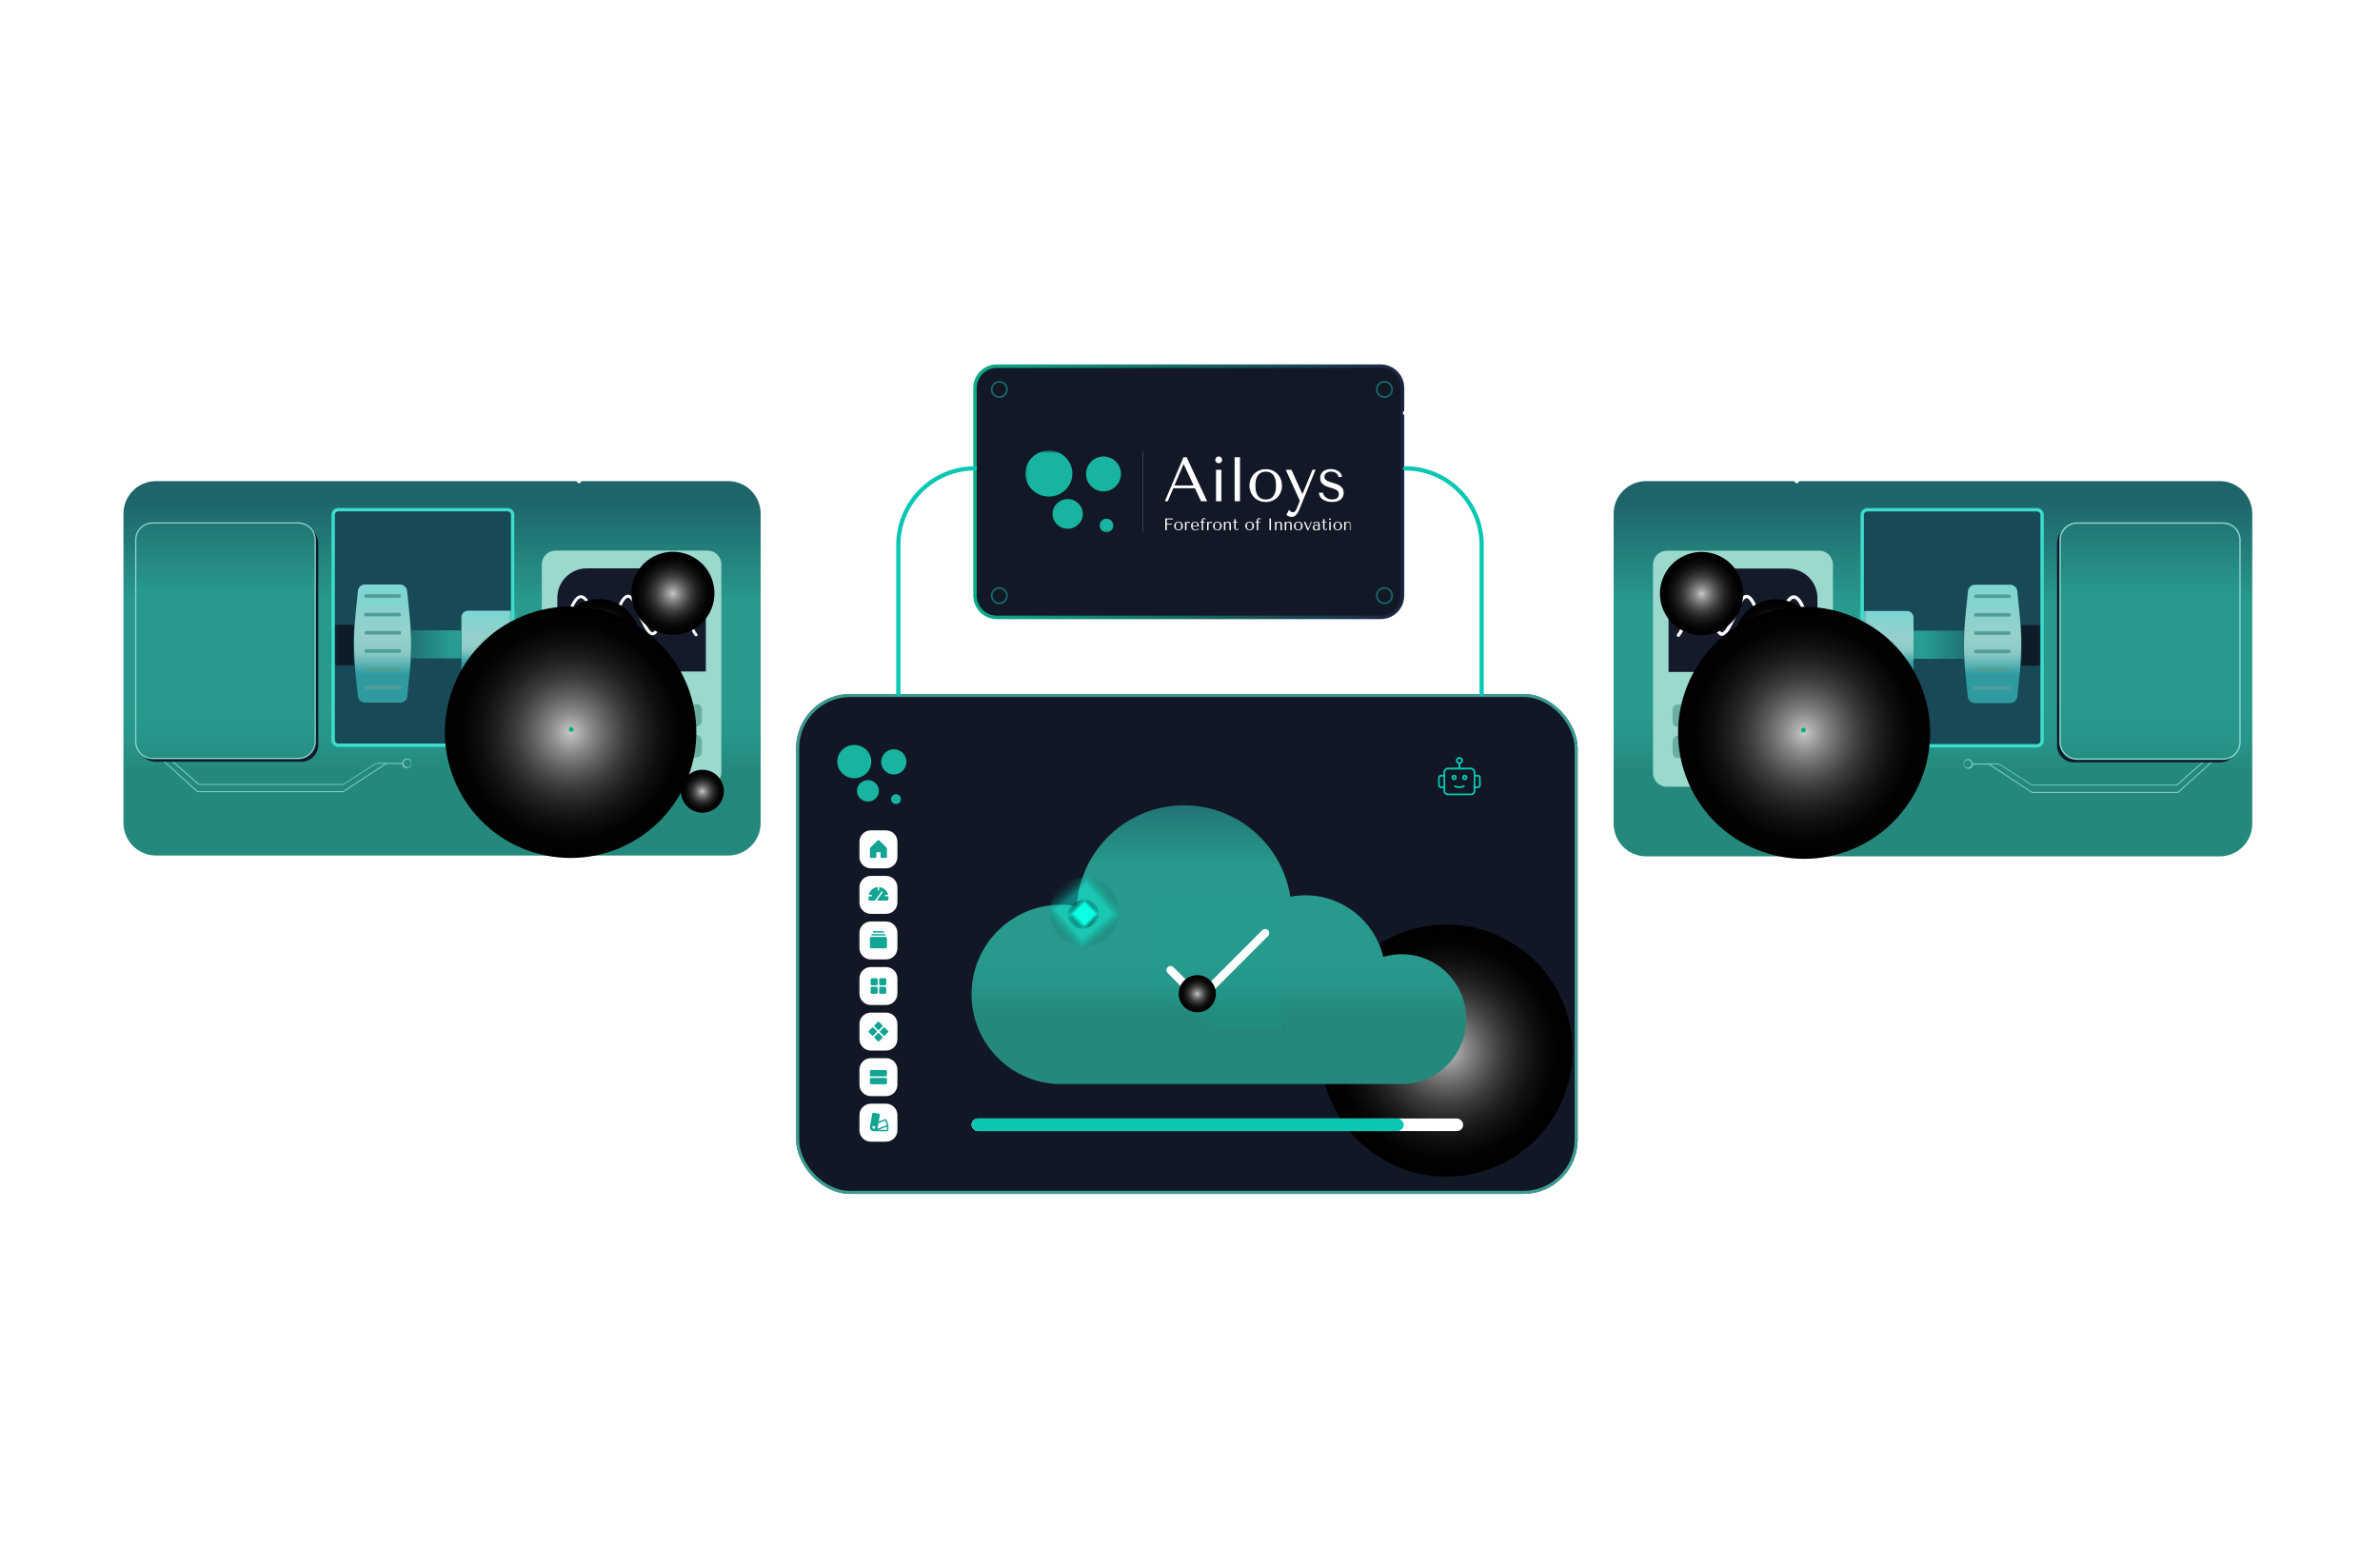 <svg width="559" height="368" viewBox="0 0 559 368" fill="none" xmlns="http://www.w3.org/2000/svg">
<path d="M171.018 113H36.639C32.42 113 29 116.42 29 120.64V193.3C29 197.519 32.42 200.939 36.639 200.939H171.018C175.237 200.939 178.657 197.519 178.657 193.3V120.64C178.657 116.42 175.237 113 171.018 113Z" fill="url(#paint0_linear_803_99384)"/>
<path d="M166.209 129.314H130.486C128.709 129.314 127.269 130.755 127.269 132.532V181.408C127.269 183.185 128.709 184.625 130.486 184.625H166.209C167.986 184.625 169.427 183.185 169.427 181.408V132.532C169.427 130.755 167.986 129.314 166.209 129.314Z" fill="#9BD9CE"/>
<path d="M119.232 119.718H79.426C78.776 119.718 78.25 120.245 78.25 120.894V173.853C78.25 174.503 78.776 175.029 79.426 175.029H119.232C119.882 175.029 120.408 174.503 120.408 173.853V120.894C120.408 120.245 119.882 119.718 119.232 119.718Z" fill="#184957"/>
<path d="M95.649 178.142C95.047 178.142 94.558 178.603 94.52 179.195H88.339L80.643 184.153H46.764L40.404 178.565L40.263 178.706L46.623 184.332H80.643L88.339 179.374H90.447L80.568 185.838H46.444L38.4 178.565L38.259 178.706L46.34 186.054H80.605L90.766 179.412H94.426C94.492 179.976 94.953 180.4 95.517 180.4C96.082 180.4 96.647 179.91 96.647 179.271C96.647 178.631 96.157 178.142 95.517 178.142H95.659H95.649ZM95.649 180.183C95.16 180.183 94.737 179.76 94.737 179.271C94.737 178.781 95.16 178.358 95.649 178.358C96.138 178.358 96.562 178.781 96.562 179.271C96.562 179.76 96.138 180.183 95.649 180.183Z" fill="#89D4CB"/>
<path d="M70.781 123.603H36.582C34.384 123.603 32.602 125.385 32.602 127.582V174.934C32.602 177.132 34.384 178.914 36.582 178.914H70.781C72.979 178.914 74.761 177.132 74.761 174.934V127.582C74.761 125.385 72.979 123.603 70.781 123.603Z" fill="#0F1B2C"/>
<path d="M70.057 122.831H35.858C33.66 122.831 31.878 124.613 31.878 126.811V174.163C31.878 176.361 33.66 178.143 35.858 178.143H70.057C72.255 178.143 74.036 176.361 74.036 174.163V126.811C74.036 124.613 72.255 122.831 70.057 122.831Z" fill="url(#paint1_linear_803_99384)" stroke="#89D4CB" stroke-width="0.301" stroke-miterlimit="10"/>
<path d="M137.843 133.492H158.87C162.699 133.492 165.785 136.607 165.785 140.407V157.719H130.899V140.407C130.899 136.578 134.014 133.492 137.814 133.492H137.843Z" fill="#151A2B"/>
<path d="M133.722 144.18C133.722 144.18 136.657 133.521 139.912 146.862C143.168 160.203 145.124 131.62 149.509 142.6C153.884 153.579 154.091 148.104 156.772 141.414C159.453 134.763 161.184 146.373 163.48 149.11" stroke="white" stroke-width="0.698" stroke-miterlimit="10" stroke-linecap="round"/>
<path d="M145.312 165.356H141.549C140.947 165.356 140.448 166.005 140.448 166.805V169.138C140.448 169.938 140.937 170.587 141.549 170.587H145.312C145.914 170.587 146.413 169.938 146.413 169.138V166.805C146.413 166.005 145.924 165.356 145.312 165.356Z" fill="#6AAEA1"/>
<path d="M145.312 172.658H141.549C140.947 172.658 140.448 173.308 140.448 174.107V176.441C140.448 177.24 140.937 177.889 141.549 177.889H145.312C145.914 177.889 146.413 177.24 146.413 176.441V174.107C146.413 173.308 145.924 172.658 145.312 172.658Z" fill="#6AAEA1"/>
<path d="M154.513 165.356H150.75C150.148 165.356 149.649 166.005 149.649 166.805V169.138C149.649 169.938 150.139 170.587 150.75 170.587H154.513C155.116 170.587 155.614 169.938 155.614 169.138V166.805C155.614 166.005 155.125 165.356 154.513 165.356Z" fill="#6AAEA1"/>
<path d="M154.513 172.658H150.75C150.148 172.658 149.649 173.308 149.649 174.107V176.441C149.649 177.24 150.139 177.889 150.75 177.889H154.513C155.116 177.889 155.614 177.24 155.614 176.441V174.107C155.614 173.308 155.125 172.658 154.513 172.658Z" fill="#6AAEA1"/>
<path d="M163.753 165.356H159.989C159.387 165.356 158.889 166.005 158.889 166.805V169.138C158.889 169.938 159.378 170.587 159.989 170.587H163.753C164.355 170.587 164.853 169.938 164.853 169.138V166.805C164.853 166.005 164.364 165.356 163.753 165.356Z" fill="#6AAEA1"/>
<path d="M163.753 172.658H159.989C159.387 172.658 158.889 173.308 158.889 174.107V176.441C158.889 177.24 159.378 177.889 159.989 177.889H163.753C164.355 177.889 164.853 177.24 164.853 176.441V174.107C164.853 173.308 164.364 172.658 163.753 172.658Z" fill="#6AAEA1"/>
<path d="M134.091 174.792C135.973 174.792 137.506 173.268 137.506 171.377C137.506 169.486 135.982 167.962 134.091 167.962C132.2 167.962 130.676 169.486 130.676 171.377C130.676 173.268 132.2 174.792 134.091 174.792Z" fill="#151A2B"/>
<mask id="mask0_803_99384" style="mask-type:luminance" maskUnits="userSpaceOnUse" x="78" y="119" width="43" height="57">
<path d="M119.232 119.718H79.426C78.776 119.718 78.25 120.245 78.25 120.894V173.853C78.25 174.503 78.776 175.029 79.426 175.029H119.232C119.882 175.029 120.408 174.503 120.408 173.853V120.894C120.408 120.245 119.882 119.718 119.232 119.718Z" fill="white"/>
</mask>
<g mask="url(#mask0_803_99384)">
<path d="M122.854 143.493C121.97 148.508 121.443 153.842 121.133 159.337H109.946C109.062 159.337 108.375 158.659 108.375 157.765V145.008C108.375 144.123 109.052 143.437 109.946 143.437H122.864V143.493H122.854Z" fill="url(#paint2_linear_803_99384)"/>
<path d="M108.375 148.047H96.559V154.632H108.375V148.047Z" fill="url(#paint3_linear_803_99384)"/>
<path d="M93.943 137.274H85.739C84.855 137.274 84.121 137.952 84.064 138.789L83.537 144.067C83.01 148.875 83.067 153.739 83.537 158.546L84.064 163.514C84.168 164.398 84.902 165.029 85.739 165.029H93.999C94.884 165.029 95.618 164.351 95.674 163.514L96.201 158.236C96.671 153.692 96.671 149.082 96.201 144.537L95.627 138.789C95.523 137.905 94.79 137.274 93.952 137.274H93.943Z" fill="url(#paint4_linear_803_99384)"/>
<path d="M83.227 156.251H79.304C78.523 156.251 77.893 155.62 77.893 154.839V148.15C77.893 147.369 78.523 146.739 79.304 146.739H83.171C82.86 149.872 82.907 153.061 83.171 156.203L83.227 156.26V156.251Z" fill="#0E1C29"/>
<path d="M93.783 139.57H85.936C85.729 139.57 85.569 139.73 85.569 139.937V140.04C85.569 140.238 85.729 140.407 85.936 140.407H93.783C93.99 140.407 94.15 140.247 94.15 140.04V139.937C94.15 139.73 93.99 139.57 93.783 139.57Z" fill="#519E96"/>
<path d="M93.783 143.917H85.936C85.729 143.917 85.569 144.076 85.569 144.283V144.387C85.569 144.584 85.729 144.754 85.936 144.754H93.783C93.99 144.754 94.15 144.594 94.15 144.387V144.283C94.15 144.076 93.99 143.917 93.783 143.917Z" fill="#519E96"/>
<path d="M93.839 148.197H85.993C85.786 148.197 85.626 148.357 85.626 148.564V148.667C85.626 148.865 85.786 149.034 85.993 149.034H93.839C94.037 149.034 94.206 148.874 94.206 148.667V148.564C94.206 148.357 94.046 148.197 93.839 148.197Z" fill="#519E96"/>
<path d="M93.839 152.487H85.993C85.786 152.487 85.626 152.647 85.626 152.854V152.958C85.626 153.165 85.786 153.325 85.993 153.325H93.839C94.037 153.325 94.206 153.165 94.206 152.958V152.854C94.206 152.647 94.046 152.487 93.839 152.487Z" fill="#519E96"/>
<path d="M93.943 156.777H86.096C85.889 156.777 85.73 156.937 85.73 157.144V157.248C85.73 157.455 85.889 157.615 86.096 157.615H93.943C94.141 157.615 94.31 157.455 94.31 157.248V157.144C94.31 156.947 94.15 156.777 93.943 156.777Z" fill="#519E96"/>
<path d="M93.943 161.068H86.096C85.889 161.068 85.73 161.228 85.73 161.435V161.538C85.73 161.745 85.889 161.905 86.096 161.905H93.943C94.141 161.905 94.31 161.745 94.31 161.538V161.435C94.31 161.237 94.15 161.068 93.943 161.068Z" fill="#519E96"/>
</g>
<path d="M119.232 175.415H79.426C78.561 175.415 77.864 174.719 77.864 173.853V120.894C77.864 120.029 78.561 119.333 79.426 119.333H119.232C120.098 119.333 120.794 120.029 120.794 120.894V173.853C120.794 174.719 120.098 175.415 119.232 175.415ZM79.426 120.104C78.993 120.104 78.645 120.462 78.645 120.885V173.844C78.645 174.277 79.003 174.625 79.426 174.625H119.232C119.665 174.625 120.013 174.267 120.013 173.844V120.885C120.013 120.452 119.656 120.104 119.232 120.104H79.426Z" fill="#3CDDCD"/>
<path style="mix-blend-mode:color-dodge" d="M149.605 154.236C151.695 149.27 149.364 143.549 144.398 141.459C139.432 139.368 133.711 141.699 131.62 146.665C129.53 151.632 131.861 157.352 136.827 159.443C141.793 161.534 147.514 159.203 149.605 154.236Z" fill="url(#paint5_radial_803_99384)"/>
<path style="mix-blend-mode:color-dodge" d="M167.042 143.137C169.133 138.171 166.802 132.451 161.835 130.36C156.869 128.269 151.149 130.6 149.058 135.567C146.967 140.533 149.298 146.253 154.265 148.344C159.231 150.435 164.951 148.104 167.042 143.137Z" fill="url(#paint6_radial_803_99384)"/>
<path style="mix-blend-mode:color-dodge" d="M161.233 183.439C167.559 168.411 160.505 151.1 145.478 144.774C130.45 138.448 113.139 145.502 106.812 160.529C100.486 175.557 107.54 192.868 122.568 199.195C137.596 205.521 154.907 198.467 161.233 183.439Z" fill="url(#paint7_radial_803_99384)"/>
<path style="mix-blend-mode:color-dodge" d="M169.627 187.797C170.708 185.23 169.503 182.273 166.936 181.192C164.369 180.112 161.412 181.317 160.332 183.883C159.251 186.45 160.456 189.407 163.023 190.488C165.59 191.568 168.547 190.364 169.627 187.797Z" fill="url(#paint8_radial_803_99384)"/>
<path d="M134.191 171.906C134.503 171.906 134.756 171.653 134.756 171.341C134.756 171.03 134.503 170.777 134.191 170.777C133.88 170.777 133.627 171.03 133.627 171.341C133.627 171.653 133.88 171.906 134.191 171.906Z" fill="#0CAD85"/>
<path d="M324.283 86H234.125C231.295 86 229 88.294 229 91.125V139.875C229 142.705 231.295 145 234.125 145H324.283C327.113 145 329.408 142.705 329.408 139.875V91.125C329.408 88.294 327.113 86 324.283 86Z" fill="#121826" stroke="url(#paint9_linear_803_99384)" stroke-width="0.817" stroke-miterlimit="10"/>
<mask id="mask1_803_99384" style="mask-type:luminance" maskUnits="userSpaceOnUse" x="240" y="105" width="78" height="21">
<path d="M317.173 105.812H240.435V125.339H317.173V105.812Z" fill="white"/>
</mask>
<g mask="url(#mask1_803_99384)">
<path d="M315.171 112.024C315.171 111.763 315.098 111.512 314.962 111.282C314.826 111.052 314.638 110.863 314.397 110.696C314.157 110.529 313.874 110.403 313.561 110.309C313.236 110.215 312.902 110.173 312.536 110.173C312.19 110.173 311.866 110.215 311.573 110.309C311.27 110.393 311.009 110.529 310.789 110.706C310.569 110.884 310.391 111.104 310.266 111.365C310.14 111.627 310.078 111.93 310.078 112.275C310.078 112.746 310.182 113.123 310.402 113.394C310.622 113.666 310.893 113.897 311.218 114.064C311.542 114.231 311.898 114.367 312.274 114.472C312.651 114.576 313.006 114.691 313.33 114.806C313.655 114.932 313.927 115.089 314.146 115.267C314.366 115.455 314.471 115.706 314.471 116.03C314.471 116.166 314.45 116.313 314.408 116.459C314.366 116.605 314.282 116.741 314.167 116.867C314.052 116.992 313.885 117.097 313.676 117.181C313.466 117.264 313.205 117.306 312.891 117.306C312.494 117.306 312.169 117.243 311.898 117.118C311.626 116.992 311.406 116.846 311.239 116.679C311.071 116.511 310.946 116.333 310.873 116.156C310.799 115.978 310.757 115.831 310.757 115.716H309.795C309.795 115.988 309.858 116.26 309.984 116.522C310.109 116.783 310.308 117.013 310.569 117.223C310.831 117.432 311.155 117.599 311.532 117.714C311.908 117.84 312.347 117.902 312.849 117.902C313.759 117.902 314.439 117.704 314.899 117.306C315.36 116.909 315.59 116.386 315.59 115.737C315.59 115.267 315.475 114.89 315.255 114.597C315.035 114.315 314.753 114.085 314.418 113.907C314.083 113.74 313.717 113.593 313.33 113.489C312.943 113.384 312.577 113.269 312.243 113.154C311.908 113.039 311.626 112.892 311.406 112.725C311.186 112.558 311.071 112.317 311.071 112.014C311.071 111.888 311.092 111.752 311.144 111.606C311.197 111.46 311.28 111.334 311.396 111.209C311.511 111.083 311.667 110.978 311.866 110.895C312.065 110.811 312.305 110.769 312.609 110.769C312.912 110.769 313.163 110.811 313.372 110.895C313.592 110.978 313.77 111.083 313.916 111.209C314.063 111.334 314.167 111.47 314.24 111.616C314.314 111.763 314.345 111.899 314.345 112.035H315.182L315.171 112.024ZM305.884 115.999L303.332 110.34H301.993L305.298 117.63L304.513 119.555C304.43 119.785 304.315 119.963 304.168 120.099C304.022 120.235 303.865 120.308 303.677 120.308C303.499 120.308 303.332 120.256 303.164 120.151C302.997 120.046 302.871 119.9 302.788 119.701L302.139 120.925C302.327 121.092 302.537 121.218 302.756 121.291C302.986 121.375 303.196 121.406 303.394 121.406C303.666 121.406 303.907 121.333 304.116 121.197C304.325 121.061 304.503 120.883 304.66 120.653C304.817 120.433 304.953 120.182 305.078 119.911C305.193 119.639 305.308 119.367 305.413 119.105L308.99 110.319H308.268L305.946 115.978H305.884V115.999ZM299.702 114.053C299.702 113.363 299.629 112.809 299.483 112.38C299.336 111.951 299.148 111.616 298.907 111.386C298.667 111.146 298.405 110.989 298.123 110.905C297.84 110.822 297.558 110.78 297.297 110.78C297.035 110.78 296.753 110.822 296.47 110.905C296.188 110.989 295.926 111.146 295.675 111.386C295.435 111.627 295.236 111.951 295.09 112.38C294.933 112.809 294.86 113.363 294.86 114.053C294.86 114.744 294.933 115.288 295.09 115.716C295.247 116.145 295.435 116.48 295.675 116.71C295.916 116.951 296.177 117.107 296.47 117.191C296.753 117.275 297.035 117.317 297.297 117.317C297.558 117.317 297.84 117.275 298.123 117.191C298.405 117.107 298.667 116.951 298.907 116.71C299.148 116.469 299.336 116.145 299.483 115.716C299.629 115.288 299.702 114.733 299.702 114.053ZM301.104 114.053C301.104 114.566 301.02 115.057 300.842 115.518C300.664 115.988 300.413 116.396 300.079 116.752C299.744 117.107 299.347 117.39 298.886 117.589C298.416 117.798 297.893 117.902 297.318 117.902C296.742 117.902 296.188 117.798 295.717 117.589C295.236 117.379 294.839 117.097 294.504 116.741C294.169 116.386 293.918 115.978 293.741 115.507C293.563 115.037 293.469 114.555 293.469 114.053C293.469 113.551 293.563 113.049 293.741 112.589C293.918 112.118 294.18 111.711 294.504 111.355C294.839 110.999 295.236 110.717 295.717 110.508C296.198 110.299 296.732 110.194 297.318 110.194C297.903 110.194 298.426 110.299 298.886 110.508C299.357 110.717 299.755 110.999 300.079 111.355C300.413 111.711 300.664 112.118 300.842 112.589C301.02 113.06 301.104 113.551 301.104 114.053ZM291.241 107.391H289.986V117.725H291.241V107.391ZM285.436 108.008C285.436 108.228 285.52 108.416 285.676 108.573C285.833 108.73 286.022 108.813 286.241 108.813C286.461 108.813 286.649 108.73 286.806 108.573C286.963 108.416 287.047 108.228 287.047 108.008C287.047 107.788 286.963 107.6 286.806 107.443C286.649 107.286 286.461 107.203 286.241 107.203C286.022 107.203 285.833 107.286 285.676 107.443C285.52 107.6 285.436 107.788 285.436 108.008ZM285.614 110.34V117.725H286.869V110.34H285.614ZM280.353 114.022H275.845L277.968 109.043H278.031L280.353 114.022ZM280.667 114.681L282.089 117.725H283.522L278.711 107.391H277.968L273.596 117.725H274.276L275.573 114.681H280.667Z" fill="white"/>
<path fill-rule="evenodd" clip-rule="evenodd" d="M251.873 111.219C251.873 114.21 249.405 116.626 246.351 116.626C243.297 116.626 240.828 114.2 240.828 111.219C240.828 108.238 243.297 105.812 246.351 105.812C249.405 105.812 251.873 108.238 251.873 111.219Z" fill="#18B49F"/>
<path fill-rule="evenodd" clip-rule="evenodd" d="M254.33 120.705C254.33 122.63 252.74 124.188 250.774 124.188C248.808 124.188 247.218 122.63 247.218 120.705C247.218 118.781 248.808 117.222 250.774 117.222C252.74 117.222 254.33 118.781 254.33 120.705Z" fill="#18B49F"/>
<path fill-rule="evenodd" clip-rule="evenodd" d="M261.485 123.425C261.485 124.314 260.763 125.025 259.884 125.025C259.006 125.025 258.284 124.303 258.284 123.425C258.284 122.546 259.006 121.824 259.884 121.824C260.763 121.824 261.485 122.546 261.485 123.425Z" fill="#18B49F"/>
<path fill-rule="evenodd" clip-rule="evenodd" d="M263.283 111.313C263.283 113.583 261.443 115.413 259.183 115.413C256.924 115.413 255.083 113.572 255.083 111.313C255.083 109.054 256.924 107.213 259.183 107.213C261.443 107.213 263.283 109.054 263.283 111.313Z" fill="#18B49F"/>
<path d="M268.44 105.812V125.035" stroke="white" stroke-width="0.041" stroke-miterlimit="22.93"/>
<path d="M317.368 124.533V123.257C317.368 123.257 317.368 123.142 317.358 123.059C317.358 122.975 317.326 122.891 317.285 122.818C317.243 122.734 317.17 122.672 317.075 122.609C316.981 122.546 316.845 122.525 316.678 122.525C316.605 122.525 316.521 122.536 316.417 122.567C316.322 122.598 316.228 122.661 316.134 122.755L316.071 122.818H316.05V122.567H315.716V124.533H316.05V123.32C316.05 123.216 316.061 123.132 316.092 123.059C316.124 122.985 316.166 122.923 316.207 122.87C316.26 122.818 316.312 122.787 316.375 122.755C316.437 122.734 316.5 122.724 316.573 122.724C316.688 122.724 316.772 122.745 316.824 122.787C316.887 122.829 316.929 122.881 316.96 122.933C316.992 122.996 317.002 123.048 317.013 123.111C317.013 123.174 317.013 123.216 317.013 123.236V124.533H317.347H317.368ZM314.837 123.55C314.837 123.362 314.816 123.216 314.774 123.1C314.733 122.985 314.68 122.902 314.618 122.839C314.555 122.776 314.482 122.734 314.408 122.714C314.335 122.693 314.262 122.682 314.189 122.682C314.116 122.682 314.042 122.693 313.969 122.714C313.896 122.734 313.823 122.776 313.76 122.839C313.697 122.902 313.645 122.985 313.603 123.1C313.561 123.216 313.54 123.362 313.54 123.55C313.54 123.738 313.561 123.874 313.603 123.99C313.645 124.105 313.697 124.188 313.76 124.251C313.823 124.314 313.896 124.356 313.969 124.377C314.042 124.397 314.116 124.408 314.189 124.408C314.262 124.408 314.335 124.397 314.408 124.377C314.482 124.356 314.555 124.314 314.618 124.251C314.68 124.188 314.733 124.105 314.774 123.99C314.816 123.874 314.837 123.728 314.837 123.55ZM315.214 123.55C315.214 123.686 315.193 123.822 315.14 123.937C315.088 124.063 315.025 124.167 314.942 124.261C314.858 124.356 314.743 124.429 314.628 124.481C314.502 124.533 314.367 124.565 314.21 124.565C314.053 124.565 313.906 124.533 313.781 124.481C313.655 124.429 313.551 124.345 313.457 124.251C313.373 124.157 313.3 124.042 313.247 123.927C313.195 123.801 313.174 123.676 313.174 123.54C313.174 123.404 313.195 123.268 313.247 123.153C313.3 123.027 313.362 122.923 313.457 122.829C313.54 122.734 313.655 122.661 313.781 122.598C313.906 122.546 314.053 122.515 314.21 122.515C314.367 122.515 314.502 122.546 314.628 122.598C314.754 122.651 314.858 122.734 314.942 122.829C315.025 122.923 315.099 123.038 315.14 123.153C315.182 123.278 315.214 123.404 315.214 123.54V123.55ZM312.16 121.94C312.16 122.002 312.181 122.044 312.222 122.086C312.264 122.128 312.317 122.149 312.369 122.149C312.421 122.149 312.473 122.128 312.515 122.086C312.557 122.044 312.578 121.992 312.578 121.94C312.578 121.887 312.557 121.835 312.515 121.793C312.473 121.751 312.421 121.73 312.369 121.73C312.317 121.73 312.264 121.751 312.222 121.793C312.181 121.835 312.16 121.887 312.16 121.94ZM312.212 122.557V124.523H312.547V122.557H312.212ZM310.413 122.714V122.557H310.758V121.95H311.093V122.557H311.574V122.714H311.093V124.021C311.093 124.021 311.093 124.084 311.093 124.126C311.093 124.167 311.103 124.209 311.114 124.241C311.124 124.272 311.145 124.303 311.176 124.324C311.208 124.345 311.239 124.356 311.292 124.356C311.354 124.356 311.407 124.335 311.448 124.282C311.49 124.23 311.522 124.188 311.553 124.126L311.741 124.314C311.616 124.439 311.469 124.502 311.302 124.502C311.229 124.502 311.166 124.492 311.103 124.471C311.041 124.45 310.978 124.408 310.925 124.366C310.873 124.314 310.831 124.251 310.8 124.178C310.769 124.105 310.758 124.01 310.758 123.906V122.693H310.413V122.714ZM309.66 123.749C309.66 123.749 309.629 123.676 309.608 123.634C309.587 123.592 309.555 123.55 309.513 123.508C309.472 123.467 309.43 123.435 309.367 123.404C309.315 123.372 309.242 123.362 309.168 123.362C309.095 123.362 309.022 123.372 308.959 123.404C308.896 123.435 308.844 123.477 308.802 123.519C308.76 123.571 308.729 123.623 308.698 123.686C308.677 123.749 308.666 123.822 308.666 123.895C308.666 123.979 308.677 124.052 308.708 124.115C308.74 124.178 308.781 124.23 308.823 124.272C308.865 124.314 308.928 124.345 308.98 124.366C309.032 124.387 309.095 124.397 309.147 124.397C309.2 124.397 309.252 124.397 309.294 124.366C309.346 124.345 309.398 124.324 309.44 124.293C309.482 124.261 309.524 124.22 309.566 124.178C309.608 124.136 309.629 124.084 309.66 124.031V123.728V123.749ZM309.2 122.515C309.388 122.515 309.545 122.546 309.649 122.598C309.754 122.651 309.827 122.724 309.88 122.808C309.932 122.891 309.953 122.996 309.963 123.111C309.963 123.226 309.974 123.341 309.974 123.456V124.533H309.66V124.345C309.587 124.418 309.482 124.481 309.367 124.523C309.252 124.565 309.126 124.586 309.011 124.586C308.896 124.586 308.802 124.565 308.708 124.523C308.624 124.481 308.551 124.429 308.488 124.366C308.426 124.303 308.384 124.23 308.363 124.157C308.332 124.073 308.321 124 308.321 123.916C308.321 123.833 308.342 123.749 308.373 123.665C308.405 123.582 308.447 123.508 308.52 123.435C308.583 123.372 308.656 123.31 308.75 123.268C308.844 123.226 308.949 123.205 309.064 123.205C309.179 123.205 309.294 123.226 309.398 123.278C309.503 123.32 309.587 123.393 309.66 123.477V123.31C309.66 123.09 309.629 122.933 309.566 122.829C309.503 122.724 309.388 122.672 309.21 122.672C309.137 122.672 309.074 122.672 309.022 122.703C308.97 122.724 308.917 122.745 308.875 122.776C308.834 122.808 308.792 122.849 308.76 122.902C308.719 122.954 308.687 123.006 308.645 123.069L308.436 122.86C308.436 122.86 308.509 122.776 308.551 122.745C308.593 122.703 308.645 122.672 308.698 122.64C308.76 122.609 308.823 122.588 308.907 122.567C308.991 122.546 309.085 122.536 309.2 122.536V122.515ZM306.24 122.557L307.056 124.523H307.296L308.091 122.557H307.903L307.265 124.136H307.244L306.585 122.557H306.24ZM305.581 123.55C305.581 123.362 305.56 123.216 305.518 123.1C305.476 122.985 305.424 122.902 305.361 122.839C305.298 122.776 305.225 122.734 305.152 122.714C305.079 122.693 305.006 122.682 304.932 122.682C304.859 122.682 304.786 122.693 304.713 122.714C304.64 122.734 304.566 122.776 304.504 122.839C304.441 122.902 304.388 122.985 304.347 123.1C304.305 123.216 304.284 123.362 304.284 123.55C304.284 123.738 304.305 123.874 304.347 123.99C304.388 124.105 304.441 124.188 304.504 124.251C304.566 124.314 304.64 124.356 304.713 124.377C304.786 124.397 304.859 124.408 304.932 124.408C305.006 124.408 305.079 124.397 305.152 124.377C305.225 124.356 305.298 124.314 305.361 124.251C305.424 124.188 305.476 124.105 305.518 123.99C305.56 123.874 305.581 123.728 305.581 123.55ZM305.957 123.55C305.957 123.686 305.936 123.822 305.884 123.937C305.842 124.063 305.769 124.167 305.685 124.261C305.602 124.356 305.487 124.429 305.361 124.481C305.236 124.533 305.1 124.565 304.943 124.565C304.786 124.565 304.64 124.533 304.514 124.481C304.389 124.429 304.284 124.345 304.19 124.251C304.106 124.157 304.033 124.042 303.981 123.927C303.928 123.801 303.907 123.676 303.907 123.54C303.907 123.404 303.928 123.268 303.981 123.153C304.033 123.027 304.096 122.923 304.19 122.829C304.273 122.734 304.389 122.661 304.514 122.598C304.64 122.546 304.786 122.515 304.943 122.515C305.1 122.515 305.236 122.546 305.361 122.598C305.487 122.651 305.591 122.734 305.685 122.829C305.769 122.923 305.842 123.038 305.884 123.153C305.936 123.278 305.957 123.404 305.957 123.54V123.55ZM303.395 124.533V123.257C303.395 123.257 303.395 123.142 303.384 123.059C303.384 122.975 303.353 122.891 303.311 122.818C303.269 122.734 303.196 122.672 303.102 122.609C303.008 122.546 302.872 122.525 302.705 122.525C302.631 122.525 302.548 122.536 302.454 122.567C302.359 122.598 302.265 122.661 302.171 122.755L302.108 122.818H302.088V122.567H301.753V124.533H302.088V123.32C302.088 123.216 302.098 123.132 302.129 123.059C302.161 122.985 302.203 122.923 302.244 122.87C302.297 122.818 302.349 122.787 302.412 122.755C302.474 122.734 302.537 122.724 302.61 122.724C302.726 122.724 302.809 122.745 302.872 122.787C302.935 122.829 302.977 122.881 303.008 122.933C303.039 122.996 303.05 123.048 303.06 123.111C303.06 123.174 303.06 123.216 303.06 123.236V124.533H303.395ZM301.104 124.533V123.257C301.104 123.257 301.104 123.142 301.094 123.059C301.094 122.975 301.062 122.891 301.021 122.818C300.979 122.734 300.906 122.672 300.812 122.609C300.717 122.546 300.581 122.525 300.414 122.525C300.341 122.525 300.257 122.536 300.163 122.567C300.069 122.598 299.975 122.661 299.881 122.755L299.818 122.818H299.797V122.567H299.462V124.533H299.797V123.32C299.797 123.216 299.807 123.132 299.839 123.059C299.87 122.985 299.912 122.923 299.954 122.87C300.006 122.818 300.058 122.787 300.121 122.755C300.184 122.734 300.247 122.724 300.32 122.724C300.435 122.724 300.519 122.745 300.571 122.787C300.634 122.829 300.676 122.881 300.707 122.933C300.738 122.996 300.749 123.048 300.759 123.111C300.759 123.174 300.759 123.216 300.759 123.236V124.533H301.094H301.104ZM298.165 121.772V124.523H298.521V121.772H298.165ZM294.839 122.557V122.714H295.184V124.523H295.519V122.714H296V122.557H295.519V122.222C295.519 122.222 295.519 122.149 295.519 122.107C295.519 122.065 295.53 122.023 295.54 121.981C295.551 121.94 295.571 121.908 295.603 121.887C295.634 121.856 295.666 121.845 295.718 121.845C295.781 121.845 295.833 121.877 295.875 121.929C295.917 121.981 295.948 122.034 295.979 122.086L296.157 121.898C296.094 121.835 296.032 121.783 295.958 121.751C295.896 121.72 295.812 121.699 295.728 121.699C295.655 121.699 295.592 121.709 295.53 121.73C295.467 121.751 295.404 121.793 295.352 121.835C295.3 121.887 295.258 121.95 295.226 122.023C295.195 122.096 295.174 122.191 295.174 122.295V122.536H294.829L294.839 122.557ZM294.149 123.55C294.149 123.362 294.128 123.216 294.086 123.1C294.044 122.985 293.992 122.902 293.929 122.839C293.867 122.776 293.793 122.734 293.72 122.714C293.647 122.693 293.574 122.682 293.501 122.682C293.427 122.682 293.354 122.693 293.281 122.714C293.208 122.734 293.134 122.776 293.072 122.839C293.009 122.902 292.957 122.985 292.915 123.1C292.873 123.216 292.852 123.362 292.852 123.55C292.852 123.738 292.873 123.874 292.915 123.99C292.957 124.105 293.009 124.188 293.072 124.251C293.134 124.314 293.208 124.356 293.281 124.377C293.354 124.397 293.427 124.408 293.501 124.408C293.574 124.408 293.647 124.397 293.72 124.377C293.793 124.356 293.867 124.314 293.929 124.251C293.992 124.188 294.044 124.105 294.086 123.99C294.128 123.874 294.149 123.728 294.149 123.55ZM294.526 123.55C294.526 123.686 294.505 123.822 294.452 123.937C294.4 124.063 294.337 124.167 294.254 124.261C294.17 124.356 294.055 124.429 293.94 124.481C293.814 124.533 293.678 124.565 293.521 124.565C293.365 124.565 293.218 124.533 293.093 124.481C292.967 124.429 292.863 124.345 292.768 124.251C292.685 124.157 292.612 124.042 292.559 123.927C292.507 123.801 292.486 123.676 292.486 123.54C292.486 123.404 292.507 123.268 292.559 123.153C292.612 123.027 292.674 122.923 292.768 122.829C292.852 122.734 292.967 122.661 293.093 122.598C293.218 122.546 293.365 122.515 293.521 122.515C293.678 122.515 293.814 122.546 293.94 122.598C294.065 122.651 294.17 122.734 294.254 122.829C294.337 122.923 294.411 123.038 294.452 123.153C294.505 123.278 294.526 123.404 294.526 123.54V123.55ZM289.557 122.714V122.557H289.903V121.95H290.237V122.557H290.718V122.714H290.237V124.021C290.237 124.021 290.237 124.084 290.237 124.126C290.237 124.167 290.237 124.209 290.258 124.241C290.269 124.272 290.29 124.303 290.321 124.324C290.352 124.345 290.384 124.356 290.436 124.356C290.499 124.356 290.551 124.335 290.593 124.282C290.635 124.23 290.666 124.188 290.697 124.126L290.886 124.314C290.76 124.439 290.614 124.502 290.446 124.502C290.373 124.502 290.311 124.492 290.248 124.471C290.185 124.45 290.122 124.408 290.07 124.366C290.018 124.314 289.976 124.251 289.944 124.178C289.913 124.105 289.892 124.01 289.892 123.906V122.693H289.547L289.557 122.714ZM289.108 124.533V123.257C289.108 123.257 289.108 123.142 289.097 123.059C289.097 122.975 289.066 122.891 289.024 122.818C288.982 122.734 288.909 122.672 288.815 122.609C288.721 122.546 288.585 122.525 288.417 122.525C288.344 122.525 288.261 122.536 288.166 122.567C288.072 122.598 287.978 122.661 287.884 122.755L287.821 122.818H287.8V122.567H287.466V124.533H287.8V123.32C287.8 123.216 287.811 123.132 287.842 123.059C287.874 122.985 287.915 122.923 287.957 122.87C288.009 122.818 288.062 122.787 288.125 122.755C288.187 122.734 288.25 122.724 288.323 122.724C288.438 122.724 288.522 122.745 288.574 122.787C288.637 122.829 288.679 122.881 288.71 122.933C288.742 122.996 288.752 123.048 288.763 123.111C288.763 123.174 288.763 123.216 288.763 123.236V124.533H289.097H289.108ZM286.577 123.55C286.577 123.362 286.556 123.216 286.514 123.1C286.472 122.985 286.42 122.902 286.357 122.839C286.294 122.776 286.221 122.734 286.148 122.714C286.075 122.693 286.001 122.682 285.928 122.682C285.855 122.682 285.782 122.693 285.709 122.714C285.635 122.734 285.562 122.776 285.499 122.839C285.437 122.902 285.384 122.985 285.342 123.1C285.301 123.216 285.28 123.362 285.28 123.55C285.28 123.738 285.301 123.874 285.342 123.99C285.384 124.105 285.437 124.188 285.499 124.251C285.562 124.314 285.635 124.356 285.709 124.377C285.782 124.397 285.855 124.408 285.928 124.408C286.001 124.408 286.075 124.397 286.148 124.377C286.221 124.356 286.294 124.314 286.357 124.251C286.42 124.188 286.472 124.105 286.514 123.99C286.556 123.874 286.577 123.728 286.577 123.55ZM286.953 123.55C286.953 123.686 286.932 123.822 286.88 123.937C286.828 124.063 286.765 124.167 286.681 124.261C286.598 124.356 286.483 124.429 286.367 124.481C286.242 124.533 286.106 124.565 285.949 124.565C285.792 124.565 285.646 124.533 285.52 124.481C285.395 124.429 285.29 124.345 285.196 124.251C285.112 124.157 285.039 124.042 284.987 123.927C284.935 123.801 284.914 123.676 284.914 123.54C284.914 123.404 284.935 123.268 284.987 123.153C285.039 123.027 285.102 122.923 285.196 122.829C285.28 122.734 285.395 122.661 285.52 122.598C285.646 122.546 285.792 122.515 285.949 122.515C286.106 122.515 286.242 122.546 286.367 122.598C286.493 122.651 286.598 122.734 286.681 122.829C286.765 122.923 286.838 123.038 286.88 123.153C286.932 123.278 286.953 123.404 286.953 123.54V123.55ZM283.523 122.557V124.523H283.857V123.331C283.857 123.226 283.868 123.132 283.899 123.059C283.92 122.985 283.951 122.923 283.993 122.881C284.035 122.829 284.077 122.797 284.119 122.776C284.171 122.755 284.213 122.745 284.255 122.745C284.317 122.745 284.37 122.766 284.422 122.808C284.474 122.849 284.506 122.881 284.537 122.923L284.673 122.682C284.673 122.682 284.621 122.619 284.589 122.598C284.558 122.578 284.527 122.557 284.495 122.546C284.464 122.536 284.433 122.525 284.401 122.525C284.37 122.525 284.349 122.525 284.338 122.525C284.223 122.525 284.14 122.557 284.066 122.619C283.993 122.682 283.93 122.766 283.889 122.891H283.868V122.578H283.533L283.523 122.557ZM281.901 122.557V122.714H282.247V124.523H282.581V122.714H283.062V122.557H282.581V122.222C282.581 122.222 282.581 122.149 282.581 122.107C282.581 122.065 282.581 122.023 282.602 121.981C282.613 121.94 282.633 121.908 282.665 121.887C282.696 121.856 282.728 121.845 282.78 121.845C282.843 121.845 282.895 121.877 282.937 121.929C282.979 121.981 283.01 122.034 283.041 122.086L283.219 121.898C283.156 121.835 283.094 121.783 283.021 121.751C282.958 121.72 282.874 121.699 282.79 121.699C282.717 121.699 282.654 121.709 282.592 121.73C282.529 121.751 282.466 121.793 282.414 121.835C282.362 121.887 282.32 121.95 282.288 122.023C282.257 122.096 282.236 122.191 282.236 122.295V122.536H281.891L281.901 122.557ZM280.092 123.477C280.092 123.372 280.102 123.268 280.123 123.174C280.144 123.08 280.176 122.985 280.228 122.912C280.28 122.839 280.333 122.776 280.406 122.734C280.479 122.693 280.563 122.661 280.657 122.661C280.845 122.661 280.991 122.734 281.096 122.881C281.201 123.027 281.253 123.226 281.253 123.477H280.102H280.092ZM281.588 123.634V123.55C281.588 123.372 281.567 123.226 281.514 123.09C281.462 122.965 281.399 122.86 281.316 122.776C281.232 122.693 281.127 122.63 281.023 122.588C280.908 122.546 280.793 122.525 280.667 122.525C280.531 122.525 280.406 122.546 280.301 122.598C280.197 122.651 280.092 122.713 280.008 122.797C279.925 122.881 279.862 122.996 279.81 123.111C279.757 123.236 279.736 123.372 279.736 123.529C279.736 123.665 279.757 123.791 279.799 123.916C279.841 124.042 279.904 124.157 279.987 124.251C280.071 124.345 280.176 124.429 280.301 124.492C280.427 124.554 280.583 124.575 280.751 124.575C280.918 124.575 281.075 124.544 281.211 124.492C281.357 124.429 281.473 124.345 281.577 124.241L281.452 124.115C281.399 124.167 281.347 124.209 281.295 124.241C281.242 124.282 281.201 124.314 281.148 124.335C281.096 124.366 281.044 124.376 280.991 124.397C280.939 124.408 280.876 124.418 280.814 124.418C280.74 124.418 280.667 124.408 280.584 124.387C280.5 124.366 280.427 124.324 280.353 124.272C280.28 124.209 280.228 124.136 280.176 124.031C280.123 123.927 280.102 123.801 280.102 123.634H281.598H281.588ZM278.335 122.557V124.523H278.669V123.331C278.669 123.226 278.68 123.132 278.711 123.059C278.732 122.985 278.764 122.923 278.805 122.881C278.847 122.829 278.889 122.797 278.931 122.776C278.983 122.755 279.025 122.745 279.067 122.745C279.13 122.745 279.182 122.766 279.234 122.808C279.287 122.849 279.318 122.881 279.349 122.923L279.485 122.682C279.485 122.682 279.433 122.619 279.402 122.598C279.37 122.578 279.339 122.557 279.308 122.546C279.276 122.536 279.245 122.525 279.213 122.525C279.182 122.525 279.161 122.525 279.151 122.525C279.036 122.525 278.952 122.557 278.879 122.619C278.805 122.682 278.743 122.766 278.701 122.891H278.68V122.578H278.345L278.335 122.557ZM277.446 123.55C277.446 123.362 277.425 123.216 277.383 123.1C277.341 122.985 277.289 122.902 277.226 122.839C277.163 122.776 277.09 122.734 277.017 122.714C276.944 122.693 276.871 122.682 276.797 122.682C276.724 122.682 276.651 122.693 276.578 122.714C276.504 122.734 276.431 122.776 276.368 122.839C276.306 122.902 276.253 122.985 276.212 123.1C276.17 123.216 276.149 123.362 276.149 123.55C276.149 123.738 276.17 123.874 276.212 123.99C276.253 124.105 276.306 124.188 276.368 124.251C276.431 124.314 276.504 124.356 276.578 124.377C276.651 124.397 276.724 124.408 276.797 124.408C276.871 124.408 276.944 124.397 277.017 124.377C277.09 124.356 277.163 124.314 277.226 124.251C277.289 124.188 277.341 124.105 277.383 123.99C277.425 123.874 277.446 123.728 277.446 123.55ZM277.822 123.55C277.822 123.686 277.801 123.822 277.749 123.937C277.697 124.063 277.634 124.167 277.55 124.261C277.467 124.356 277.352 124.429 277.237 124.481C277.111 124.533 276.975 124.565 276.818 124.565C276.661 124.565 276.515 124.533 276.389 124.481C276.264 124.429 276.159 124.345 276.065 124.251C275.981 124.157 275.908 124.042 275.856 123.927C275.804 123.801 275.783 123.676 275.783 123.54C275.783 123.404 275.804 123.268 275.856 123.153C275.908 123.027 275.971 122.923 276.065 122.829C276.149 122.734 276.264 122.661 276.389 122.598C276.515 122.546 276.661 122.515 276.818 122.515C276.975 122.515 277.111 122.546 277.237 122.598C277.362 122.651 277.467 122.734 277.55 122.829C277.634 122.923 277.707 123.038 277.749 123.153C277.801 123.278 277.822 123.404 277.822 123.54V123.55ZM273.691 121.772V124.523H274.047V123.153H275.27V122.975H274.047V121.992H275.469V121.772H273.691Z" fill="white"/>
</g>
<path d="M234.713 141.706C235.707 141.706 236.512 140.901 236.512 139.907C236.512 138.914 235.707 138.108 234.713 138.108C233.72 138.108 232.914 138.914 232.914 139.907C232.914 140.901 233.72 141.706 234.713 141.706Z" stroke="#17686A" stroke-width="0.409" stroke-miterlimit="10"/>
<path d="M234.713 93.267C235.707 93.267 236.512 92.462 236.512 91.468C236.512 90.475 235.707 89.669 234.713 89.669C233.72 89.669 232.914 90.475 232.914 91.468C232.914 92.462 233.72 93.267 234.713 93.267Z" stroke="#17686A" stroke-width="0.409" stroke-miterlimit="10"/>
<path d="M325.172 141.706C326.165 141.706 326.971 140.901 326.971 139.907C326.971 138.914 326.165 138.108 325.172 138.108C324.178 138.108 323.373 138.914 323.373 139.907C323.373 140.901 324.178 141.706 325.172 141.706Z" stroke="#17686A" stroke-width="0.409" stroke-miterlimit="10"/>
<path d="M325.172 93.267C326.165 93.267 326.971 92.462 326.971 91.468C326.971 90.475 326.165 89.669 325.172 89.669C324.178 89.669 323.373 90.475 323.373 91.468C323.373 92.462 324.178 93.267 325.172 93.267Z" stroke="#17686A" stroke-width="0.409" stroke-miterlimit="10"/>
<g filter="url(#filter0_f_803_99384)">
<rect x="187" y="163" width="183.542" height="117.408" rx="12.714" fill="#121726"/>
<rect x="187.706" y="163.706" width="182.129" height="115.995" rx="12.008" stroke="#A6FFF5" stroke-opacity="0.45" stroke-width="1.413"/>
</g>
<rect x="187.353" y="163.353" width="182.836" height="116.701" rx="12.361" fill="#121726" stroke="#3B9B90" stroke-width="0.706"/>
<path style="mix-blend-mode:color-dodge" d="M312.481 258.235C306.14 243.173 313.21 225.822 328.272 219.481C343.335 213.14 360.685 220.21 367.026 235.273C373.367 250.335 366.297 267.685 351.235 274.026C336.172 280.367 318.822 273.297 312.481 258.235Z" fill="url(#paint10_radial_803_99384)"/>
<g clip-path="url(#clip0_803_99384)">
<path d="M337.781 182.494C337.837 182.31 337.918 182.165 338.087 182.068C338.124 182.046 338.246 181.984 338.279 181.984H339.031V181.23C339.031 180.782 339.579 180.301 340.016 180.301H342.565V179.441C342.014 179.288 341.778 178.673 342.081 178.183C342.384 177.693 343.172 177.682 343.481 178.183C343.79 178.684 343.545 179.288 342.997 179.441V180.301H345.546C345.985 180.301 346.531 180.782 346.531 181.23V181.984H347.282C347.474 181.984 347.775 182.307 347.775 182.508C347.741 183.156 347.836 183.88 347.78 184.52C347.755 184.798 347.499 185.115 347.204 185.115H346.531V185.869C346.531 186.292 345.974 186.799 345.546 186.779H339.96C339.554 186.763 339.031 186.276 339.031 185.869V185.115H338.357C338.329 185.115 338.168 185.062 338.132 185.046C337.948 184.962 337.831 184.773 337.781 184.586V182.494ZM342.679 178.233C342.262 178.305 342.267 179.001 342.713 179.051C343.372 179.121 343.344 178.119 342.679 178.233ZM339.944 180.738C339.646 180.813 339.465 181.044 339.44 181.35V185.736C339.468 186.1 339.713 186.342 340.074 186.373H345.465C345.841 186.348 346.086 186.117 346.119 185.736C346.049 184.314 346.211 182.803 346.119 181.389C346.097 181.044 345.919 180.782 345.562 180.732L339.941 180.738H339.944ZM339.031 182.396H338.357C338.357 182.396 338.254 182.457 338.24 182.474C338.207 182.516 338.196 182.585 338.19 182.638C338.14 183.217 338.229 183.871 338.19 184.458C338.182 184.522 338.277 184.684 338.338 184.684H339.031V182.393V182.396ZM346.531 184.687H347.224C347.285 184.687 347.38 184.525 347.371 184.461C347.332 183.874 347.424 183.22 347.371 182.641C347.366 182.588 347.355 182.519 347.321 182.477C347.307 182.457 347.218 182.399 347.204 182.399H346.531V184.689V184.687Z" fill="#0AC7B4"/>
<path d="M341.41 181.987C342.351 181.85 342.387 183.219 341.541 183.233C340.781 183.247 340.686 182.092 341.41 181.987ZM341.488 182.396C341.265 182.44 341.282 182.769 341.485 182.802C341.83 182.858 341.808 182.334 341.488 182.396Z" fill="#0AC7B4"/>
<path d="M343.911 181.987C344.852 181.85 344.888 183.219 344.042 183.233C343.282 183.247 343.187 182.092 343.911 181.987ZM343.989 182.396C343.766 182.44 343.783 182.769 343.986 182.802C344.331 182.858 344.309 182.334 343.989 182.396Z" fill="#0AC7B4"/>
<path d="M341.665 184.456C341.806 184.42 341.948 184.528 342.085 184.573C342.508 184.715 342.947 184.726 343.379 184.606C343.54 184.562 343.846 184.364 343.977 184.501C344.3 184.843 343.418 185.038 343.217 185.071C342.755 185.152 342.035 185.091 341.634 184.832C341.492 184.74 341.509 184.498 341.667 184.456H341.665Z" fill="#0AC7B4"/>
</g>
<path d="M344.4 239.365C344.4 246.783 339.122 252.964 332.136 254.321C331.193 254.515 330.213 254.612 329.218 254.612H249.153C246.688 254.612 244.328 254.187 242.13 253.396C234.001 250.496 228.188 242.705 228.188 233.557C228.188 221.926 237.572 212.502 249.153 212.502C250.423 212.502 251.662 212.614 252.865 212.838C253.734 199.604 264.691 189.151 278.084 189.151C290.719 189.151 301.186 198.463 303.064 210.623C304.208 210.392 305.396 210.28 306.606 210.28C315.477 210.28 322.923 216.454 324.898 224.752C326.271 224.342 327.719 224.125 329.218 224.125C337.6 224.125 344.4 230.947 344.4 239.365Z" fill="url(#paint11_linear_803_99384)"/>
<g clip-path="url(#clip1_803_99384)">
<g opacity="0.14" filter="url(#filter1_f_803_99384)">
<path fill-rule="evenodd" clip-rule="evenodd" d="M289.768 244.436C280.07 235.759 262.49 232.85 261.363 219.872C260.232 206.855 275.558 199.463 285.083 190.49C294.139 181.96 302.109 171.236 314.461 169.855C327.891 168.353 341.222 173.911 351.094 183.11C361.319 192.636 369.629 205.837 367.998 219.738C366.462 232.831 353.264 240.045 343.387 248.794C334.456 256.706 326.213 268.238 314.339 267.273C302.741 266.33 298.431 252.187 289.768 244.436Z" fill="#12A594"/>
</g>
<path d="M297.826 219.852L282.38 235.298C282.29 235.388 282.184 235.459 282.067 235.508C281.95 235.556 281.824 235.581 281.697 235.581C281.57 235.581 281.445 235.556 281.327 235.508C281.21 235.459 281.104 235.388 281.014 235.298L274.257 228.541C274.075 228.359 273.974 228.114 273.974 227.858C273.974 227.601 274.075 227.356 274.257 227.175C274.438 226.993 274.683 226.892 274.94 226.892C275.196 226.892 275.441 226.993 275.623 227.175L281.697 233.25L296.46 218.486C296.641 218.305 296.887 218.203 297.143 218.203C297.399 218.203 297.645 218.305 297.826 218.486C298.007 218.667 298.109 218.913 298.109 219.169C298.109 219.425 298.007 219.671 297.826 219.852Z" fill="white"/>
</g>
<path style="mix-blend-mode:color-dodge" d="M277.188 235.095C276.253 232.873 277.296 230.314 279.517 229.379C281.739 228.444 284.297 229.487 285.233 231.708C286.168 233.929 285.125 236.488 282.904 237.423C280.682 238.359 278.124 237.316 277.188 235.095Z" fill="url(#paint12_radial_803_99384)"/>
<path d="M201.862 197.705C201.862 196.227 203.06 195.03 204.537 195.03H208.104C209.582 195.03 210.779 196.227 210.779 197.705V201.272C210.779 202.749 209.582 203.947 208.104 203.947H204.537C203.06 203.947 201.862 202.749 201.862 201.272V197.705Z" fill="white"/>
<path d="M208.327 199.321V201.327C208.327 201.372 208.31 201.414 208.278 201.446C208.247 201.477 208.204 201.495 208.16 201.495H206.99C206.945 201.495 206.903 201.477 206.871 201.446C206.84 201.414 206.822 201.372 206.822 201.327V200.241C206.822 200.219 206.814 200.197 206.798 200.182C206.782 200.166 206.761 200.157 206.739 200.157H205.903C205.881 200.157 205.859 200.166 205.844 200.182C205.828 200.197 205.819 200.219 205.819 200.241V201.327C205.819 201.372 205.802 201.414 205.77 201.446C205.739 201.477 205.696 201.495 205.652 201.495H204.482C204.437 201.495 204.395 201.477 204.363 201.446C204.332 201.414 204.314 201.372 204.314 201.327V199.321C204.314 199.232 204.35 199.147 204.412 199.085L206.084 197.413C206.147 197.35 206.232 197.315 206.321 197.315C206.409 197.315 206.494 197.35 206.557 197.413L208.229 199.085C208.292 199.147 208.327 199.232 208.327 199.321Z" fill="#12A594"/>
<path d="M201.862 208.405C201.862 206.928 203.06 205.73 204.537 205.73H208.104C209.582 205.73 210.779 206.928 210.779 208.405V211.972C210.779 213.45 209.582 214.647 208.104 214.647H204.537C203.06 214.647 201.862 213.45 201.862 211.972V208.405Z" fill="white"/>
<path d="M208.661 210.69V211.192C208.661 211.281 208.626 211.366 208.563 211.428C208.501 211.491 208.416 211.526 208.327 211.526H206.068C206.053 211.526 206.038 211.522 206.025 211.514C206.012 211.506 206.001 211.494 205.994 211.481C205.987 211.467 205.984 211.451 205.985 211.436C205.986 211.421 205.992 211.406 206.001 211.394L207.288 209.624C207.314 209.589 207.326 209.545 207.321 209.501C207.316 209.456 207.293 209.416 207.259 209.388C207.241 209.374 207.221 209.364 207.2 209.359C207.178 209.353 207.155 209.352 207.133 209.355C207.111 209.358 207.09 209.365 207.07 209.377C207.051 209.389 207.035 209.404 207.021 209.422L205.517 211.492C205.509 211.503 205.498 211.512 205.487 211.517C205.475 211.523 205.461 211.526 205.448 211.526H204.314C204.226 211.526 204.141 211.491 204.078 211.428C204.015 211.366 203.98 211.281 203.98 211.192V210.714C203.98 210.676 203.98 210.639 203.983 210.602C203.984 210.581 203.993 210.561 204.009 210.546C204.024 210.531 204.045 210.523 204.066 210.523H204.649C204.672 210.523 204.694 210.518 204.715 210.509C204.736 210.5 204.755 210.487 204.771 210.47C204.787 210.454 204.799 210.434 204.807 210.412C204.814 210.391 204.817 210.368 204.816 210.345C204.812 210.302 204.792 210.262 204.76 210.233C204.728 210.204 204.686 210.188 204.643 210.189H204.146C204.133 210.189 204.12 210.186 204.109 210.18C204.097 210.174 204.087 210.166 204.079 210.156C204.072 210.146 204.066 210.134 204.064 210.122C204.061 210.109 204.061 210.097 204.065 210.084C204.315 209.168 205.102 208.472 206.061 208.365C206.073 208.363 206.084 208.365 206.096 208.368C206.107 208.372 206.117 208.378 206.126 208.386C206.135 208.394 206.142 208.403 206.146 208.414C206.151 208.425 206.154 208.436 206.154 208.448V209.018C206.153 209.041 206.158 209.064 206.167 209.085C206.176 209.106 206.19 209.125 206.206 209.141C206.223 209.156 206.243 209.168 206.264 209.176C206.286 209.184 206.309 209.187 206.332 209.185C206.375 209.182 206.415 209.162 206.444 209.13C206.473 209.098 206.489 209.056 206.488 209.013V208.447C206.488 208.435 206.49 208.424 206.495 208.413C206.5 208.402 206.507 208.392 206.515 208.385C206.524 208.377 206.535 208.371 206.546 208.367C206.557 208.363 206.569 208.362 206.58 208.364C207.048 208.416 207.49 208.608 207.847 208.915C208.204 209.222 208.46 209.629 208.583 210.084C208.586 210.097 208.586 210.109 208.584 210.122C208.581 210.134 208.576 210.146 208.568 210.156C208.56 210.166 208.55 210.175 208.538 210.18C208.527 210.186 208.514 210.189 208.502 210.189H207.998C207.955 210.188 207.913 210.204 207.881 210.233C207.849 210.262 207.83 210.302 207.826 210.345C207.824 210.368 207.828 210.391 207.835 210.412C207.843 210.434 207.855 210.454 207.871 210.47C207.886 210.487 207.905 210.5 207.926 210.509C207.947 210.518 207.97 210.523 207.993 210.523H208.577C208.598 210.523 208.619 210.531 208.635 210.546C208.65 210.562 208.659 210.582 208.66 210.604C208.661 210.632 208.661 210.661 208.661 210.69Z" fill="#12A594"/>
<path d="M201.862 219.106C201.862 217.628 203.06 216.431 204.537 216.431H208.104C209.582 216.431 210.779 217.628 210.779 219.106V222.673C210.779 224.15 209.582 225.348 208.104 225.348H204.537C203.06 225.348 201.862 224.15 201.862 222.673V219.106Z" fill="white"/>
<path d="M208.327 220.388V222.394C208.327 222.483 208.292 222.568 208.229 222.63C208.166 222.693 208.081 222.728 207.993 222.728H204.649C204.56 222.728 204.475 222.693 204.412 222.63C204.35 222.568 204.314 222.483 204.314 222.394V220.388C204.314 220.299 204.35 220.214 204.412 220.151C204.475 220.088 204.56 220.053 204.649 220.053H207.993C208.081 220.053 208.166 220.088 208.229 220.151C208.292 220.214 208.327 220.299 208.327 220.388ZM204.816 219.719H207.826C207.87 219.719 207.912 219.701 207.944 219.67C207.975 219.638 207.993 219.596 207.993 219.552C207.993 219.507 207.975 219.465 207.944 219.433C207.912 219.402 207.87 219.384 207.826 219.384H204.816C204.772 219.384 204.729 219.402 204.698 219.433C204.666 219.465 204.649 219.507 204.649 219.552C204.649 219.596 204.666 219.638 204.698 219.67C204.729 219.701 204.772 219.719 204.816 219.719ZM205.15 219.05H207.491C207.535 219.05 207.578 219.032 207.609 219.001C207.641 218.97 207.658 218.927 207.658 218.883C207.658 218.838 207.641 218.796 207.609 218.765C207.578 218.733 207.535 218.716 207.491 218.716H205.15C205.106 218.716 205.064 218.733 205.032 218.765C205.001 218.796 204.983 218.838 204.983 218.883C204.983 218.927 205.001 218.97 205.032 219.001C205.064 219.032 205.106 219.05 205.15 219.05Z" fill="#12A594"/>
<path d="M201.862 229.806C201.862 228.329 203.06 227.131 204.537 227.131H208.104C209.582 227.131 210.779 228.329 210.779 229.806V233.373C210.779 234.85 209.582 236.048 208.104 236.048H204.537C203.06 236.048 201.862 234.85 201.862 233.373V229.806Z" fill="white"/>
<path d="M206.153 230.085V231.088C206.153 231.177 206.118 231.262 206.055 231.324C205.993 231.387 205.908 231.422 205.819 231.422H204.816C204.727 231.422 204.642 231.387 204.579 231.324C204.517 231.262 204.481 231.177 204.481 231.088V230.085C204.481 229.996 204.517 229.911 204.579 229.848C204.642 229.786 204.727 229.75 204.816 229.75H205.819C205.908 229.75 205.993 229.786 206.055 229.848C206.118 229.911 206.153 229.996 206.153 230.085ZM207.825 229.75H206.822C206.733 229.75 206.648 229.786 206.586 229.848C206.523 229.911 206.488 229.996 206.488 230.085V231.088C206.488 231.177 206.523 231.262 206.586 231.324C206.648 231.387 206.733 231.422 206.822 231.422H207.825C207.914 231.422 207.999 231.387 208.062 231.324C208.124 231.262 208.16 231.177 208.16 231.088V230.085C208.16 229.996 208.124 229.911 208.062 229.848C207.999 229.786 207.914 229.75 207.825 229.75ZM205.819 231.757H204.816C204.727 231.757 204.642 231.792 204.579 231.855C204.517 231.917 204.481 232.003 204.481 232.091V233.094C204.481 233.183 204.517 233.268 204.579 233.331C204.642 233.394 204.727 233.429 204.816 233.429H205.819C205.908 233.429 205.993 233.394 206.055 233.331C206.118 233.268 206.153 233.183 206.153 233.094V232.091C206.153 232.003 206.118 231.917 206.055 231.855C205.993 231.792 205.908 231.757 205.819 231.757ZM207.825 231.757H206.822C206.733 231.757 206.648 231.792 206.586 231.855C206.523 231.917 206.488 232.003 206.488 232.091V233.094C206.488 233.183 206.523 233.268 206.586 233.331C206.648 233.394 206.733 233.429 206.822 233.429H207.825C207.914 233.429 207.999 233.394 208.062 233.331C208.124 233.268 208.16 233.183 208.16 233.094V232.091C208.16 232.003 208.124 231.917 208.062 231.855C207.999 231.792 207.914 231.757 207.825 231.757Z" fill="#12A594"/>
<path d="M201.862 240.507C201.862 239.029 203.06 237.832 204.537 237.832H208.104C209.582 237.832 210.779 239.029 210.779 240.507V244.073C210.779 245.551 209.582 246.749 208.104 246.749H204.537C203.06 246.749 201.862 245.551 201.862 244.073V240.507Z" fill="white"/>
<path d="M205.367 241.071C205.351 241.055 205.339 241.037 205.33 241.017C205.322 240.996 205.318 240.974 205.318 240.953C205.318 240.931 205.322 240.909 205.33 240.888C205.339 240.868 205.351 240.85 205.367 240.834L206.203 239.998C206.218 239.983 206.237 239.97 206.257 239.962C206.277 239.954 206.299 239.949 206.321 239.949C206.343 239.949 206.365 239.954 206.385 239.962C206.405 239.97 206.424 239.983 206.439 239.998L207.275 240.834C207.291 240.85 207.303 240.868 207.311 240.888C207.32 240.909 207.324 240.931 207.324 240.953C207.324 240.974 207.32 240.996 207.311 241.017C207.303 241.037 207.291 241.055 207.275 241.071L206.439 241.907C206.424 241.922 206.405 241.935 206.385 241.943C206.365 241.951 206.343 241.956 206.321 241.956C206.299 241.956 206.277 241.951 206.257 241.943C206.237 241.935 206.218 241.922 206.203 241.907L205.367 241.071ZM206.439 242.673C206.424 242.658 206.405 242.645 206.385 242.637C206.365 242.629 206.343 242.624 206.321 242.624C206.299 242.624 206.277 242.629 206.257 242.637C206.237 242.645 206.218 242.658 206.203 242.673L205.367 243.509C205.351 243.525 205.339 243.543 205.33 243.564C205.322 243.584 205.318 243.606 205.318 243.628C205.318 243.65 205.322 243.671 205.33 243.692C205.339 243.712 205.351 243.73 205.367 243.746L206.203 244.582C206.218 244.597 206.237 244.61 206.257 244.618C206.277 244.627 206.299 244.631 206.321 244.631C206.343 244.631 206.365 244.627 206.385 244.618C206.405 244.61 206.424 244.597 206.439 244.582L207.275 243.746C207.291 243.73 207.303 243.712 207.311 243.692C207.32 243.671 207.324 243.65 207.324 243.628C207.324 243.606 207.32 243.584 207.311 243.564C207.303 243.543 207.291 243.525 207.275 243.509L206.439 242.673ZM208.613 242.172L207.777 241.336C207.761 241.32 207.743 241.308 207.722 241.3C207.702 241.291 207.68 241.287 207.658 241.287C207.636 241.287 207.615 241.291 207.594 241.3C207.574 241.308 207.556 241.32 207.54 241.336L206.704 242.172C206.689 242.187 206.676 242.206 206.668 242.226C206.659 242.246 206.655 242.268 206.655 242.29C206.655 242.312 206.659 242.334 206.668 242.354C206.676 242.374 206.689 242.393 206.704 242.408L207.54 243.244C207.556 243.26 207.574 243.272 207.594 243.281C207.615 243.289 207.636 243.293 207.658 243.293C207.68 243.293 207.702 243.289 207.722 243.281C207.743 243.272 207.761 243.26 207.777 243.244L208.613 242.408C208.628 242.393 208.641 242.374 208.649 242.354C208.657 242.334 208.662 242.312 208.662 242.29C208.662 242.268 208.657 242.246 208.649 242.226C208.641 242.206 208.628 242.187 208.613 242.172ZM205.938 242.172L205.102 241.336C205.086 241.32 205.068 241.308 205.047 241.3C205.027 241.291 205.005 241.287 204.983 241.287C204.961 241.287 204.94 241.291 204.919 241.3C204.899 241.308 204.881 241.32 204.865 241.336L204.029 242.172C204.013 242.187 204.001 242.206 203.993 242.226C203.984 242.246 203.98 242.268 203.98 242.29C203.98 242.312 203.984 242.334 203.993 242.354C204.001 242.374 204.013 242.393 204.029 242.408L204.865 243.244C204.881 243.26 204.899 243.272 204.919 243.281C204.94 243.289 204.961 243.293 204.983 243.293C205.005 243.293 205.027 243.289 205.047 243.281C205.068 243.272 205.086 243.26 205.102 243.244L205.938 242.408C205.953 242.393 205.965 242.374 205.974 242.354C205.982 242.334 205.987 242.312 205.987 242.29C205.987 242.268 205.982 242.246 205.974 242.226C205.965 242.206 205.953 242.187 205.938 242.172Z" fill="#12A594"/>
<path d="M201.862 251.207C201.862 249.73 203.06 248.532 204.537 248.532H208.104C209.582 248.532 210.779 249.73 210.779 251.207V254.774C210.779 256.251 209.582 257.449 208.104 257.449H204.537C203.06 257.449 201.862 256.251 201.862 254.774V251.207Z" fill="white"/>
<path d="M208.327 253.492V254.328C208.327 254.417 208.292 254.502 208.229 254.565C208.166 254.627 208.081 254.662 207.993 254.662H204.649C204.56 254.662 204.475 254.627 204.412 254.565C204.35 254.502 204.314 254.417 204.314 254.328V253.492C204.314 253.403 204.35 253.318 204.412 253.256C204.475 253.193 204.56 253.158 204.649 253.158H207.993C208.081 253.158 208.166 253.193 208.229 253.256C208.292 253.318 208.327 253.403 208.327 253.492ZM207.993 251.319H204.649C204.56 251.319 204.475 251.354 204.412 251.417C204.35 251.479 204.314 251.564 204.314 251.653V252.489C204.314 252.578 204.35 252.663 204.412 252.725C204.475 252.788 204.56 252.823 204.649 252.823H207.993C208.081 252.823 208.166 252.788 208.229 252.725C208.292 252.663 208.327 252.578 208.327 252.489V251.653C208.327 251.564 208.292 251.479 208.229 251.417C208.166 251.354 208.081 251.319 207.993 251.319Z" fill="#12A594"/>
<path d="M201.862 261.908C201.862 260.43 203.06 259.232 204.537 259.232H208.104C209.582 259.232 210.779 260.43 210.779 261.908V265.474C210.779 266.952 209.582 268.149 208.104 268.149H204.537C203.06 268.149 201.862 266.952 201.862 265.474V261.908Z" fill="white"/>
<path d="M208.662 264.274C208.661 264.237 208.654 264.2 208.641 264.165L208.242 263.074C208.212 262.991 208.149 262.924 208.069 262.887C207.989 262.85 207.898 262.846 207.815 262.876L206.398 263.39L206.65 261.947C206.666 261.86 206.646 261.77 206.596 261.698C206.545 261.625 206.467 261.575 206.38 261.559L205.238 261.356C205.194 261.348 205.15 261.349 205.107 261.359C205.065 261.368 205.024 261.386 204.988 261.411C204.952 261.437 204.922 261.469 204.898 261.506C204.875 261.543 204.859 261.584 204.852 261.627L204.329 264.618C204.305 264.75 204.311 264.886 204.345 265.015C204.379 265.145 204.441 265.265 204.527 265.368C204.613 265.471 204.72 265.554 204.842 265.611C204.963 265.668 205.095 265.697 205.229 265.697H208.327C208.416 265.697 208.501 265.662 208.564 265.6C208.626 265.537 208.662 265.452 208.662 265.363V264.274ZM205.234 265.112C205.168 265.112 205.103 265.093 205.048 265.056C204.993 265.019 204.95 264.967 204.925 264.906C204.9 264.845 204.893 264.778 204.906 264.713C204.919 264.648 204.951 264.588 204.998 264.541C205.044 264.495 205.104 264.463 205.169 264.45C205.234 264.437 205.301 264.444 205.362 264.469C205.423 264.494 205.475 264.537 205.512 264.592C205.549 264.647 205.568 264.712 205.568 264.778C205.568 264.867 205.533 264.952 205.471 265.014C205.408 265.077 205.323 265.112 205.234 265.112ZM206.127 264.937L206.331 263.768L207.928 263.19L208.327 264.279L206.086 265.091C206.104 265.041 206.118 264.99 206.127 264.937ZM208.327 265.363H206.315L208.327 264.634V265.363Z" fill="#12A594"/>
<path fill-rule="evenodd" clip-rule="evenodd" d="M204.647 178.876C204.647 181.039 202.862 182.786 200.654 182.786C198.446 182.786 196.661 181.031 196.661 178.876C196.661 176.721 198.446 174.967 200.654 174.967C202.862 174.967 204.647 176.721 204.647 178.876Z" fill="#18B49F"/>
<path fill-rule="evenodd" clip-rule="evenodd" d="M206.427 185.747C206.427 187.139 205.278 188.265 203.856 188.265C202.435 188.265 201.285 187.139 201.285 185.747C201.285 184.356 202.435 183.229 203.856 183.229C205.278 183.229 206.427 184.356 206.427 185.747Z" fill="#18B49F"/>
<path fill-rule="evenodd" clip-rule="evenodd" d="M211.605 187.696C211.605 188.339 211.083 188.853 210.448 188.853C209.813 188.853 209.291 188.331 209.291 187.696C209.291 187.061 209.813 186.539 210.448 186.539C211.083 186.539 211.605 187.061 211.605 187.696Z" fill="#18B49F"/>
<path fill-rule="evenodd" clip-rule="evenodd" d="M212.893 178.941C212.893 180.582 211.562 181.905 209.928 181.905C208.295 181.905 206.964 180.574 206.964 178.941C206.964 177.307 208.295 175.976 209.928 175.976C211.562 175.976 212.893 177.307 212.893 178.941Z" fill="#18B49F"/>
<rect x="228.188" y="262.703" width="115.476" height="2.942" rx="1.471" fill="white"/>
<rect x="228.188" y="262.703" width="101.501" height="2.942" rx="1.471" fill="#0AC7B4"/>
<g opacity="0.44" filter="url(#filter2_f_803_99384)">
<g clip-path="url(#paint13_diamond_803_99384_clip_path)" data-figma-skip-parse="true"><g transform="matrix(-0.001 0.013 -0.013 -0.001 254.668 214.159)"><rect x="0" y="0" width="747.577" height="747.577" fill="url(#paint13_diamond_803_99384)" opacity="1" shape-rendering="crispEdges"/><rect x="0" y="0" width="747.577" height="747.577" transform="scale(1 -1)" fill="url(#paint13_diamond_803_99384)" opacity="1" shape-rendering="crispEdges"/><rect x="0" y="0" width="747.577" height="747.577" transform="scale(-1 1)" fill="url(#paint13_diamond_803_99384)" opacity="1" shape-rendering="crispEdges"/><rect x="0" y="0" width="747.577" height="747.577" transform="scale(-1)" fill="url(#paint13_diamond_803_99384)" opacity="1" shape-rendering="crispEdges"/></g></g><path d="M262.758 214.159C262.758 218.672 259.096 222.249 254.668 222.249C250.239 222.249 246.577 218.587 246.577 214.159C246.577 209.73 250.239 206.068 254.668 206.068C259.096 206.068 262.758 209.73 262.758 214.159Z" data-figma-gradient-fill="{&#34;type&#34;:&#34;GRADIENT_DIAMOND&#34;,&#34;stops&#34;:[{&#34;color&#34;:{&#34;r&#34;:0.044846460223197937,&#34;g&#34;:1.0,&#34;b&#34;:0.89055532217025757,&#34;a&#34;:1.0},&#34;position&#34;:0.49520850181579590},{&#34;color&#34;:{&#34;r&#34;:0.0,&#34;g&#34;:0.0,&#34;b&#34;:0.0,&#34;a&#34;:0.0},&#34;position&#34;:1.0}],&#34;stopsVar&#34;:[{&#34;color&#34;:{&#34;r&#34;:0.044846460223197937,&#34;g&#34;:1.0,&#34;b&#34;:0.89055532217025757,&#34;a&#34;:1.0},&#34;position&#34;:0.49520850181579590},{&#34;color&#34;:{&#34;r&#34;:0.0,&#34;g&#34;:0.0,&#34;b&#34;:0.0,&#34;a&#34;:0.0},&#34;position&#34;:1.0}],&#34;transform&#34;:{&#34;m00&#34;:-1.7979271411895752,&#34;m01&#34;:-25.170978546142578,&#34;m02&#34;:268.15228271484375,&#34;m10&#34;:25.170978546142578,&#34;m11&#34;:-1.7979271411895752,&#34;m12&#34;:202.47201538085938},&#34;opacity&#34;:1.0,&#34;blendMode&#34;:&#34;NORMAL&#34;,&#34;visible&#34;:true}"/>
</g>
<g filter="url(#filter3_f_803_99384)">
<g clip-path="url(#paint14_diamond_803_99384_clip_path)" data-figma-skip-parse="true"><g transform="matrix(-0 0.005 -0.005 -0 254.151 214.811)"><rect x="0" y="0" width="837.563" height="837.563" fill="url(#paint14_diamond_803_99384)" opacity="1" shape-rendering="crispEdges"/><rect x="0" y="0" width="837.563" height="837.563" transform="scale(1 -1)" fill="url(#paint14_diamond_803_99384)" opacity="1" shape-rendering="crispEdges"/><rect x="0" y="0" width="837.563" height="837.563" transform="scale(-1 1)" fill="url(#paint14_diamond_803_99384)" opacity="1" shape-rendering="crispEdges"/><rect x="0" y="0" width="837.563" height="837.563" transform="scale(-1)" fill="url(#paint14_diamond_803_99384)" opacity="1" shape-rendering="crispEdges"/></g></g><path d="M257.46 214.811C257.46 216.658 255.962 218.121 254.151 218.121C252.339 218.121 250.841 216.623 250.841 214.811C250.841 213 252.339 211.501 254.151 211.501C255.962 211.501 257.46 213 257.46 214.811Z" data-figma-gradient-fill="{&#34;type&#34;:&#34;GRADIENT_DIAMOND&#34;,&#34;stops&#34;:[{&#34;color&#34;:{&#34;r&#34;:0.044846460223197937,&#34;g&#34;:1.0,&#34;b&#34;:0.89055532217025757,&#34;a&#34;:1.0},&#34;position&#34;:0.49520850181579590},{&#34;color&#34;:{&#34;r&#34;:0.0,&#34;g&#34;:0.0,&#34;b&#34;:0.0,&#34;a&#34;:0.0},&#34;position&#34;:1.0}],&#34;stopsVar&#34;:[{&#34;color&#34;:{&#34;r&#34;:0.044846460223197937,&#34;g&#34;:1.0,&#34;b&#34;:0.89055532217025757,&#34;a&#34;:1.0},&#34;position&#34;:0.49520850181579590},{&#34;color&#34;:{&#34;r&#34;:0.0,&#34;g&#34;:0.0,&#34;b&#34;:0.0,&#34;a&#34;:0.0},&#34;position&#34;:1.0}],&#34;transform&#34;:{&#34;m00&#34;:-0.73551565408706665,&#34;m01&#34;:-10.297218322753906,&#34;m02&#34;:259.66699218750,&#34;m10&#34;:10.297218322753906,&#34;m11&#34;:-0.73551565408706665,&#34;m12&#34;:210.03044128417969},&#34;opacity&#34;:1.0,&#34;blendMode&#34;:&#34;NORMAL&#34;,&#34;visible&#34;:true}"/>
</g>
<g filter="url(#filter4_f_803_99384)">
<g clip-path="url(#paint15_diamond_803_99384_clip_path)" data-figma-skip-parse="true"><g transform="matrix(-0 0.005 -0.005 -0 254.759 214.595)"><rect x="0" y="0" width="837.563" height="837.563" fill="url(#paint15_diamond_803_99384)" opacity="1" shape-rendering="crispEdges"/><rect x="0" y="0" width="837.563" height="837.563" transform="scale(1 -1)" fill="url(#paint15_diamond_803_99384)" opacity="1" shape-rendering="crispEdges"/><rect x="0" y="0" width="837.563" height="837.563" transform="scale(-1 1)" fill="url(#paint15_diamond_803_99384)" opacity="1" shape-rendering="crispEdges"/><rect x="0" y="0" width="837.563" height="837.563" transform="scale(-1)" fill="url(#paint15_diamond_803_99384)" opacity="1" shape-rendering="crispEdges"/></g></g><path d="M258.069 214.595C258.069 216.442 256.571 217.905 254.759 217.905C252.947 217.905 251.449 216.407 251.449 214.595C251.449 212.784 252.947 211.285 254.759 211.285C256.571 211.285 258.069 212.784 258.069 214.595Z" data-figma-gradient-fill="{&#34;type&#34;:&#34;GRADIENT_DIAMOND&#34;,&#34;stops&#34;:[{&#34;color&#34;:{&#34;r&#34;:0.044846460223197937,&#34;g&#34;:1.0,&#34;b&#34;:0.89055532217025757,&#34;a&#34;:1.0},&#34;position&#34;:0.49520850181579590},{&#34;color&#34;:{&#34;r&#34;:0.0,&#34;g&#34;:0.0,&#34;b&#34;:0.0,&#34;a&#34;:0.0},&#34;position&#34;:1.0}],&#34;stopsVar&#34;:[{&#34;color&#34;:{&#34;r&#34;:0.044846460223197937,&#34;g&#34;:1.0,&#34;b&#34;:0.89055532217025757,&#34;a&#34;:1.0},&#34;position&#34;:0.49520850181579590},{&#34;color&#34;:{&#34;r&#34;:0.0,&#34;g&#34;:0.0,&#34;b&#34;:0.0,&#34;a&#34;:0.0},&#34;position&#34;:1.0}],&#34;transform&#34;:{&#34;m00&#34;:-0.73551565408706665,&#34;m01&#34;:-10.297218322753906,&#34;m02&#34;:260.2753906250,&#34;m10&#34;:10.297218322753906,&#34;m11&#34;:-0.73551565408706665,&#34;m12&#34;:209.81437683105469},&#34;opacity&#34;:1.0,&#34;blendMode&#34;:&#34;NORMAL&#34;,&#34;visible&#34;:true}"/>
</g>
<path d="M348 163V128C348 118.059 339.941 110 330 110" stroke="#0AC7B4" stroke-linecap="round"/>
<path d="M211 163V128C211 118.059 219.059 110 229 110" stroke="#0AC7B4" stroke-linecap="round"/>
<path d="M386.657 113H521.343C525.572 113 529 116.428 529 120.657V193.483C529 197.712 525.572 201.14 521.343 201.14H386.657C382.428 201.14 379 197.712 379 193.483V120.657C379 116.428 382.428 113 386.657 113Z" fill="url(#paint16_linear_803_99384)"/>
<path d="M391.478 129.352H427.283C429.064 129.352 430.508 130.796 430.508 132.577V181.565C430.508 183.346 429.064 184.79 427.283 184.79H391.478C389.697 184.79 388.253 183.346 388.253 181.565V132.577C388.253 130.796 389.697 129.352 391.478 129.352Z" fill="#9BD9CE"/>
<path d="M438.56 119.735H478.458C479.109 119.735 479.637 120.262 479.637 120.913V173.994C479.637 174.645 479.109 175.173 478.458 175.173H438.56C437.909 175.173 437.382 174.645 437.382 173.994V120.913C437.382 120.262 437.909 119.735 438.56 119.735Z" fill="#184957"/>
<path d="M462.203 178.291C462.806 178.291 463.297 178.753 463.334 179.347H469.53L477.243 184.317H511.2L517.575 178.716L517.716 178.857L511.341 184.496H477.243L469.53 179.527H467.417L477.319 186.005H511.521L519.583 178.716L519.725 178.857L511.624 186.222H477.281L467.097 179.564H463.429C463.363 180.13 462.901 180.554 462.335 180.554C461.769 180.554 461.203 180.064 461.203 179.423C461.203 178.782 461.694 178.291 462.335 178.291H462.193H462.203ZM462.203 180.338C462.693 180.338 463.117 179.913 463.117 179.423C463.117 178.932 462.693 178.508 462.203 178.508C461.712 178.508 461.288 178.932 461.288 179.423C461.288 179.913 461.712 180.338 462.203 180.338Z" fill="#89D4CB"/>
<path d="M487.124 123.628H521.402C523.605 123.628 525.391 125.414 525.391 127.617V175.077C525.391 177.28 523.605 179.066 521.402 179.066H487.124C484.921 179.066 483.136 177.28 483.136 175.077V127.617C483.136 125.414 484.921 123.628 487.124 123.628Z" fill="#0F1B2C"/>
<path d="M487.852 122.855H522.129C524.332 122.855 526.118 124.641 526.118 126.844V174.305C526.118 176.507 524.332 178.293 522.129 178.293H487.852C485.649 178.293 483.863 176.507 483.863 174.305V126.844C483.863 124.641 485.649 122.855 487.852 122.855Z" fill="url(#paint17_linear_803_99384)" stroke="#89D4CB" stroke-width="0.338" stroke-miterlimit="10"/>
<path d="M419.91 133.541H398.834C394.996 133.541 391.903 136.663 391.903 140.472V157.823H426.869V140.472C426.869 136.634 423.748 133.541 419.938 133.541H419.91Z" fill="#151A2B"/>
<path d="M424.04 144.253C424.04 144.253 421.098 133.57 417.835 146.941C414.573 160.312 412.611 131.665 408.217 142.669C403.832 153.674 403.624 148.186 400.937 141.481C398.249 134.814 396.514 146.451 394.214 149.195" stroke="white" stroke-width="0.784" stroke-miterlimit="10" stroke-linecap="round"/>
<path d="M412.423 165.476H416.195C416.798 165.476 417.298 166.126 417.298 166.928V169.266C417.298 170.068 416.808 170.719 416.195 170.719H412.423C411.819 170.719 411.319 170.068 411.319 169.266V166.928C411.319 166.126 411.81 165.476 412.423 165.476Z" fill="#6AAEA1"/>
<path d="M412.423 172.794H416.195C416.798 172.794 417.298 173.445 417.298 174.246V176.585C417.298 177.386 416.808 178.037 416.195 178.037H412.423C411.819 178.037 411.319 177.386 411.319 176.585V174.246C411.319 173.445 411.81 172.794 412.423 172.794Z" fill="#6AAEA1"/>
<path d="M403.201 165.476H406.973C407.576 165.476 408.076 166.126 408.076 166.928V169.266C408.076 170.068 407.586 170.719 406.973 170.719H403.201C402.597 170.719 402.098 170.068 402.098 169.266V166.928C402.098 166.126 402.588 165.476 403.201 165.476Z" fill="#6AAEA1"/>
<path d="M403.201 172.794H406.973C407.576 172.794 408.076 173.445 408.076 174.246V176.585C408.076 177.386 407.586 178.037 406.973 178.037H403.201C402.597 178.037 402.098 177.386 402.098 176.585V174.246C402.098 173.445 402.588 172.794 403.201 172.794Z" fill="#6AAEA1"/>
<path d="M393.941 165.476H397.713C398.317 165.476 398.816 166.126 398.816 166.928V169.266C398.816 170.068 398.326 170.719 397.713 170.719H393.941C393.338 170.719 392.838 170.068 392.838 169.266V166.928C392.838 166.126 393.328 165.476 393.941 165.476Z" fill="#6AAEA1"/>
<path d="M393.941 172.794H397.713C398.317 172.794 398.816 173.445 398.816 174.246V176.585C398.816 177.386 398.326 178.037 397.713 178.037H393.941C393.338 178.037 392.838 177.386 392.838 176.585V174.246C392.838 173.445 393.328 172.794 393.941 172.794Z" fill="#6AAEA1"/>
<path d="M423.669 174.932C421.783 174.932 420.246 173.405 420.246 171.509C420.246 169.614 421.773 168.086 423.669 168.086C425.564 168.086 427.092 169.614 427.092 171.509C427.092 173.405 425.564 174.932 423.669 174.932Z" fill="#151A2B"/>
<mask id="mask2_803_99384" style="mask-type:luminance" maskUnits="userSpaceOnUse" x="437" y="119" width="43" height="57">
<path d="M438.561 119.735H478.458C479.109 119.735 479.637 120.262 479.637 120.913V173.994C479.637 174.645 479.109 175.173 478.458 175.173H438.561C437.91 175.173 437.382 174.645 437.382 173.994V120.913C437.382 120.262 437.91 119.735 438.561 119.735Z" fill="white"/>
</mask>
<g mask="url(#mask2_803_99384)">
<path d="M434.93 143.564C435.816 148.59 436.344 153.937 436.656 159.444H447.868C448.754 159.444 449.442 158.765 449.442 157.869V145.082C449.442 144.196 448.763 143.507 447.868 143.507H434.921V143.564H434.93Z" fill="url(#paint18_linear_803_99384)"/>
<path d="M449.443 148.128H461.287V154.729H449.443V148.128Z" fill="url(#paint19_linear_803_99384)"/>
<path d="M463.908 137.331H472.131C473.018 137.331 473.753 138.01 473.81 138.849L474.338 144.139C474.866 148.958 474.809 153.833 474.338 158.652L473.81 163.631C473.706 164.517 472.97 165.149 472.131 165.149H463.852C462.965 165.149 462.23 164.47 462.173 163.631L461.645 158.34C461.174 153.786 461.174 149.165 461.645 144.611L462.22 138.849C462.324 137.963 463.06 137.331 463.899 137.331H463.908Z" fill="url(#paint20_linear_803_99384)"/>
<path d="M474.649 156.351H478.581C479.364 156.351 479.996 155.719 479.996 154.936V148.232C479.996 147.449 479.364 146.817 478.581 146.817H474.706C475.017 149.957 474.97 153.154 474.706 156.304L474.649 156.36V156.351Z" fill="#0E1C29"/>
<path d="M464.069 139.632H471.933C472.14 139.632 472.301 139.792 472.301 139.999V140.103C472.301 140.301 472.14 140.471 471.933 140.471H464.069C463.861 140.471 463.701 140.311 463.701 140.103V139.999C463.701 139.792 463.861 139.632 464.069 139.632Z" fill="#519E96"/>
<path d="M464.069 143.988H471.933C472.14 143.988 472.301 144.149 472.301 144.356V144.46C472.301 144.658 472.14 144.828 471.933 144.828H464.069C463.861 144.828 463.701 144.667 463.701 144.46V144.356C463.701 144.149 463.861 143.988 464.069 143.988Z" fill="#519E96"/>
<path d="M464.011 148.279H471.876C472.083 148.279 472.244 148.439 472.244 148.647V148.75C472.244 148.948 472.083 149.118 471.876 149.118H464.011C463.813 149.118 463.644 148.958 463.644 148.75V148.647C463.644 148.439 463.804 148.279 464.011 148.279Z" fill="#519E96"/>
<path d="M464.011 152.579H471.876C472.083 152.579 472.244 152.739 472.244 152.947V153.05C472.244 153.258 472.083 153.418 471.876 153.418H464.011C463.813 153.418 463.644 153.258 463.644 153.05V152.947C463.644 152.739 463.804 152.579 464.011 152.579Z" fill="#519E96"/>
<path d="M463.909 156.878H471.774C471.981 156.878 472.141 157.039 472.141 157.246V157.35C472.141 157.557 471.981 157.718 471.774 157.718H463.909C463.711 157.718 463.541 157.557 463.541 157.35V157.246C463.541 157.048 463.702 156.878 463.909 156.878Z" fill="#519E96"/>
<path d="M463.909 161.179H471.774C471.981 161.179 472.141 161.339 472.141 161.546V161.65C472.141 161.858 471.981 162.018 471.774 162.018H463.909C463.711 162.018 463.541 161.858 463.541 161.65V161.546C463.541 161.348 463.702 161.179 463.909 161.179Z" fill="#519E96"/>
</g>
<path d="M438.565 175.559H478.462C479.33 175.559 480.028 174.861 480.028 173.994V120.913C480.028 120.046 479.33 119.348 478.462 119.348H438.565C437.697 119.348 436.999 120.046 436.999 120.913V173.994C436.999 174.861 437.697 175.559 438.565 175.559ZM478.462 120.121C478.896 120.121 479.245 120.48 479.245 120.904V173.984C479.245 174.418 478.887 174.767 478.462 174.767H438.565C438.131 174.767 437.782 174.409 437.782 173.984V120.904C437.782 120.47 438.14 120.121 438.565 120.121H478.462Z" fill="#3CDDCD"/>
<path style="mix-blend-mode:color-dodge" d="M408.122 154.331C406.027 149.354 408.363 143.62 413.341 141.525C418.318 139.429 424.052 141.766 426.147 146.743C428.243 151.721 425.906 157.455 420.929 159.55C415.951 161.645 410.217 159.309 408.122 154.331Z" fill="url(#paint21_radial_803_99384)"/>
<path style="mix-blend-mode:color-dodge" d="M390.643 143.206C388.548 138.228 390.884 132.494 395.862 130.399C400.84 128.304 406.573 130.64 408.669 135.617C410.764 140.595 408.428 146.329 403.45 148.424C398.473 150.52 392.739 148.183 390.643 143.206Z" fill="url(#paint22_radial_803_99384)"/>
<path style="mix-blend-mode:color-dodge" d="M396.466 183.602C390.125 168.54 397.195 151.189 412.257 144.848C427.32 138.507 444.67 145.577 451.011 160.64C457.352 175.702 450.282 193.053 435.22 199.394C420.157 205.734 402.807 198.664 396.466 183.602Z" fill="url(#paint23_radial_803_99384)"/>
<path d="M423.57 172.043C423.257 172.043 423.004 171.789 423.004 171.477C423.004 171.164 423.257 170.911 423.57 170.911C423.882 170.911 424.136 171.164 424.136 171.477C424.136 171.789 423.882 172.043 423.57 172.043Z" fill="#0CAD85"/>
<path d="M421.998 113C421.999 104.164 414.836 97 406 97L330 97" stroke="white" stroke-linecap="round"/>
<path d="M136.002 113C136.001 104.164 143.164 97 152 97L228 97" stroke="white" stroke-linecap="round"/>
<defs>
<filter id="filter0_f_803_99384" x="181.349" y="157.349" width="194.843" height="128.709" filterUnits="userSpaceOnUse" color-interpolation-filters="sRGB">
<feFlood flood-opacity="0" result="BackgroundImageFix"/>
<feBlend mode="normal" in="SourceGraphic" in2="BackgroundImageFix" result="shape"/>
<feGaussianBlur stdDeviation="2.825" result="effect1_foregroundBlur_803_99384"/>
</filter>
<filter id="filter1_f_803_99384" x="236.484" y="144.792" width="156.538" height="147.357" filterUnits="userSpaceOnUse" color-interpolation-filters="sRGB">
<feFlood flood-opacity="0" result="BackgroundImageFix"/>
<feBlend mode="normal" in="SourceGraphic" in2="BackgroundImageFix" result="shape"/>
<feGaussianBlur stdDeviation="12.409" result="effect1_foregroundBlur_803_99384"/>
</filter>
<filter id="filter2_f_803_99384" x="236.427" y="195.918" width="36.481" height="36.482" filterUnits="userSpaceOnUse" color-interpolation-filters="sRGB">
<feFlood flood-opacity="0" result="BackgroundImageFix"/>
<feBlend mode="normal" in="SourceGraphic" in2="BackgroundImageFix" result="shape"/>
<feGaussianBlur stdDeviation="5.075" result="effect1_foregroundBlur_803_99384"/>
</filter>
<clipPath id="paint13_diamond_803_99384_clip_path"><path d="M262.758 214.159C262.758 218.672 259.096 222.249 254.668 222.249C250.239 222.249 246.577 218.587 246.577 214.159C246.577 209.73 250.239 206.068 254.668 206.068C259.096 206.068 262.758 209.73 262.758 214.159Z"/></clipPath><filter id="filter3_f_803_99384" x="240.691" y="201.351" width="26.92" height="26.92" filterUnits="userSpaceOnUse" color-interpolation-filters="sRGB">
<feFlood flood-opacity="0" result="BackgroundImageFix"/>
<feBlend mode="normal" in="SourceGraphic" in2="BackgroundImageFix" result="shape"/>
<feGaussianBlur stdDeviation="5.075" result="effect1_foregroundBlur_803_99384"/>
</filter>
<clipPath id="paint14_diamond_803_99384_clip_path"><path d="M257.46 214.811C257.46 216.658 255.962 218.121 254.151 218.121C252.339 218.121 250.841 216.623 250.841 214.811C250.841 213 252.339 211.501 254.151 211.501C255.962 211.501 257.46 213 257.46 214.811Z"/></clipPath><filter id="filter4_f_803_99384" x="241.299" y="201.135" width="26.92" height="26.92" filterUnits="userSpaceOnUse" color-interpolation-filters="sRGB">
<feFlood flood-opacity="0" result="BackgroundImageFix"/>
<feBlend mode="normal" in="SourceGraphic" in2="BackgroundImageFix" result="shape"/>
<feGaussianBlur stdDeviation="5.075" result="effect1_foregroundBlur_803_99384"/>
</filter>
<clipPath id="paint15_diamond_803_99384_clip_path"><path d="M258.069 214.595C258.069 216.442 256.571 217.905 254.759 217.905C252.947 217.905 251.449 216.407 251.449 214.595C251.449 212.784 252.947 211.285 254.759 211.285C256.571 211.285 258.069 212.784 258.069 214.595Z"/></clipPath><linearGradient id="paint0_linear_803_99384" x1="103.833" y1="117.714" x2="103.833" y2="196.696" gradientUnits="userSpaceOnUse">
<stop stop-color="#1E6569"/>
<stop offset="0.3" stop-color="#289A8D"/>
<stop offset="0.5" stop-color="#289A8D"/>
<stop offset="0.6" stop-color="#289A8D"/>
<stop offset="0.7" stop-color="#279689"/>
<stop offset="0.8" stop-color="#24897C"/>
</linearGradient>
<linearGradient id="paint1_linear_803_99384" x1="52.962" y1="114.834" x2="52.962" y2="197.618" gradientUnits="userSpaceOnUse">
<stop stop-color="#1E6569"/>
<stop offset="0.3" stop-color="#289A8D"/>
<stop offset="0.5" stop-color="#289A8D"/>
<stop offset="0.6" stop-color="#289A8D"/>
<stop offset="0.7" stop-color="#279689"/>
<stop offset="0.8" stop-color="#24897C"/>
</linearGradient>
<linearGradient id="paint2_linear_803_99384" x1="115.619" y1="144.17" x2="115.619" y2="158.706" gradientUnits="userSpaceOnUse">
<stop stop-color="#7FD5D2"/>
<stop offset="0.4" stop-color="#96D0CB"/>
<stop offset="0.5" stop-color="#92CEC9"/>
<stop offset="0.6" stop-color="#87C8C5"/>
<stop offset="0.7" stop-color="#5BB2B3"/>
<stop offset="0.8" stop-color="#2F9BA1"/>
</linearGradient>
<linearGradient id="paint3_linear_803_99384" x1="96.559" y1="151.34" x2="108.375" y2="151.34" gradientUnits="userSpaceOnUse">
<stop stop-color="#1F7473"/>
<stop offset="0.8" stop-color="#289C92"/>
</linearGradient>
<linearGradient id="paint4_linear_803_99384" x1="89.86" y1="139.57" x2="89.86" y2="163.043" gradientUnits="userSpaceOnUse">
<stop stop-color="#7FD5D2"/>
<stop offset="0.4" stop-color="#96D0CB"/>
<stop offset="0.5" stop-color="#92CEC9"/>
<stop offset="0.6" stop-color="#87C8C5"/>
<stop offset="0.7" stop-color="#5BB2B3"/>
<stop offset="0.8" stop-color="#2F9BA1"/>
</linearGradient>
<radialGradient id="paint5_radial_803_99384" cx="0" cy="0" r="1" gradientTransform="matrix(9.756 5.45658e-06 5.45658e-06 9.756 140.585 150.509)" gradientUnits="userSpaceOnUse">
<stop stop-color="#CACACA"/>
<stop offset="0.03" stop-color="#BBBBBB"/>
<stop offset="0.16" stop-color="#8A8A8A"/>
<stop offset="0.3" stop-color="#5F5F5F"/>
<stop offset="0.43" stop-color="#3D3D3D"/>
<stop offset="0.57" stop-color="#222222"/>
<stop offset="0.71" stop-color="#0F0F0F"/>
<stop offset="0.85" stop-color="#030303"/>
<stop offset="1"/>
</radialGradient>
<radialGradient id="paint6_radial_803_99384" cx="0" cy="0" r="1" gradientUnits="userSpaceOnUse" gradientTransform="translate(158.031 139.414) scale(9.756)">
<stop stop-color="#CACACA"/>
<stop offset="0.03" stop-color="#BBBBBB"/>
<stop offset="0.16" stop-color="#8A8A8A"/>
<stop offset="0.3" stop-color="#5F5F5F"/>
<stop offset="0.43" stop-color="#3D3D3D"/>
<stop offset="0.57" stop-color="#222222"/>
<stop offset="0.71" stop-color="#0F0F0F"/>
<stop offset="0.85" stop-color="#030303"/>
<stop offset="1"/>
</radialGradient>
<radialGradient id="paint7_radial_803_99384" cx="0" cy="0" r="1" gradientUnits="userSpaceOnUse" gradientTransform="translate(134.005 172.027) scale(29.523 29.523)">
<stop stop-color="#CACACA"/>
<stop offset="0.03" stop-color="#BBBBBB"/>
<stop offset="0.16" stop-color="#8A8A8A"/>
<stop offset="0.3" stop-color="#5F5F5F"/>
<stop offset="0.43" stop-color="#3D3D3D"/>
<stop offset="0.57" stop-color="#222222"/>
<stop offset="0.71" stop-color="#0F0F0F"/>
<stop offset="0.85" stop-color="#030303"/>
<stop offset="1"/>
</radialGradient>
<radialGradient id="paint8_radial_803_99384" cx="0" cy="0" r="1" gradientTransform="matrix(5.043 4.94503e-06 4.94503e-06 5.043 164.957 185.904)" gradientUnits="userSpaceOnUse">
<stop stop-color="#CACACA"/>
<stop offset="0.03" stop-color="#BBBBBB"/>
<stop offset="0.16" stop-color="#8A8A8A"/>
<stop offset="0.3" stop-color="#5F5F5F"/>
<stop offset="0.43" stop-color="#3D3D3D"/>
<stop offset="0.57" stop-color="#222222"/>
<stop offset="0.71" stop-color="#0F0F0F"/>
<stop offset="0.85" stop-color="#030303"/>
<stop offset="1"/>
</radialGradient>
<linearGradient id="paint9_linear_803_99384" x1="228.477" y1="115.495" x2="329.931" y2="115.495" gradientUnits="userSpaceOnUse">
<stop stop-color="#0CAD85"/>
<stop offset="1" stop-color="#1C2341"/>
</linearGradient>
<radialGradient id="paint10_radial_803_99384" cx="0" cy="0" r="1" gradientUnits="userSpaceOnUse" gradientTransform="translate(339.771 246.796) rotate(180) scale(29.591 29.591)">
<stop stop-color="#CACACA"/>
<stop offset="0.03" stop-color="#BBBBBB"/>
<stop offset="0.16" stop-color="#8A8A8A"/>
<stop offset="0.3" stop-color="#5F5F5F"/>
<stop offset="0.43" stop-color="#3D3D3D"/>
<stop offset="0.57" stop-color="#222222"/>
<stop offset="0.71" stop-color="#0F0F0F"/>
<stop offset="0.85" stop-color="#030303"/>
<stop offset="1"/>
</radialGradient>
<linearGradient id="paint11_linear_803_99384" x1="286.294" y1="182.899" x2="286.298" y2="251.453" gradientUnits="userSpaceOnUse">
<stop stop-color="#1E6569"/>
<stop offset="0.3" stop-color="#289A8D"/>
<stop offset="0.5" stop-color="#289A8D"/>
<stop offset="0.6" stop-color="#289A8D"/>
<stop offset="0.7" stop-color="#279689"/>
<stop offset="0.8" stop-color="#24897C"/>
</linearGradient>
<radialGradient id="paint12_radial_803_99384" cx="0" cy="0" r="1" gradientUnits="userSpaceOnUse" gradientTransform="translate(281.219 233.429) rotate(180) scale(4.364)">
<stop stop-color="#CACACA"/>
<stop offset="0.03" stop-color="#BBBBBB"/>
<stop offset="0.16" stop-color="#8A8A8A"/>
<stop offset="0.3" stop-color="#5F5F5F"/>
<stop offset="0.43" stop-color="#3D3D3D"/>
<stop offset="0.57" stop-color="#222222"/>
<stop offset="0.71" stop-color="#0F0F0F"/>
<stop offset="0.85" stop-color="#030303"/>
<stop offset="1"/>
</radialGradient>
<linearGradient id="paint13_diamond_803_99384" x1="0" y1="0" x2="500" y2="500" gradientUnits="userSpaceOnUse">
<stop offset="0.495" stop-color="#0BFFE3"/>
<stop offset="1" stop-opacity="0"/>
</linearGradient>
<linearGradient id="paint14_diamond_803_99384" x1="0" y1="0" x2="500" y2="500" gradientUnits="userSpaceOnUse">
<stop offset="0.495" stop-color="#0BFFE3"/>
<stop offset="1" stop-opacity="0"/>
</linearGradient>
<linearGradient id="paint15_diamond_803_99384" x1="0" y1="0" x2="500" y2="500" gradientUnits="userSpaceOnUse">
<stop offset="0.495" stop-color="#0BFFE3"/>
<stop offset="1" stop-opacity="0"/>
</linearGradient>
<linearGradient id="paint16_linear_803_99384" x1="453.995" y1="117.724" x2="453.995" y2="196.888" gradientUnits="userSpaceOnUse">
<stop stop-color="#1E6569"/>
<stop offset="0.3" stop-color="#289A8D"/>
<stop offset="0.5" stop-color="#289A8D"/>
<stop offset="0.6" stop-color="#289A8D"/>
<stop offset="0.7" stop-color="#279689"/>
<stop offset="0.8" stop-color="#24897C"/>
</linearGradient>
<linearGradient id="paint17_linear_803_99384" x1="504.986" y1="114.84" x2="504.986" y2="197.813" gradientUnits="userSpaceOnUse">
<stop stop-color="#1E6569"/>
<stop offset="0.3" stop-color="#289A8D"/>
<stop offset="0.5" stop-color="#289A8D"/>
<stop offset="0.6" stop-color="#289A8D"/>
<stop offset="0.7" stop-color="#279689"/>
<stop offset="0.8" stop-color="#24897C"/>
</linearGradient>
<linearGradient id="paint18_linear_803_99384" x1="442.181" y1="144.243" x2="442.181" y2="158.812" gradientUnits="userSpaceOnUse">
<stop stop-color="#7FD5D2"/>
<stop offset="0.4" stop-color="#96D0CB"/>
<stop offset="0.5" stop-color="#92CEC9"/>
<stop offset="0.6" stop-color="#87C8C5"/>
<stop offset="0.7" stop-color="#5BB2B3"/>
<stop offset="0.8" stop-color="#2F9BA1"/>
</linearGradient>
<linearGradient id="paint19_linear_803_99384" x1="461.287" y1="151.428" x2="449.443" y2="151.428" gradientUnits="userSpaceOnUse">
<stop stop-color="#1F7473"/>
<stop offset="0.8" stop-color="#289C92"/>
</linearGradient>
<linearGradient id="paint20_linear_803_99384" x1="468.001" y1="139.632" x2="468.001" y2="163.159" gradientUnits="userSpaceOnUse">
<stop stop-color="#7FD5D2"/>
<stop offset="0.4" stop-color="#96D0CB"/>
<stop offset="0.5" stop-color="#92CEC9"/>
<stop offset="0.6" stop-color="#87C8C5"/>
<stop offset="0.7" stop-color="#5BB2B3"/>
<stop offset="0.8" stop-color="#2F9BA1"/>
</linearGradient>
<radialGradient id="paint21_radial_803_99384" cx="0" cy="0" r="1" gradientUnits="userSpaceOnUse" gradientTransform="translate(417.162 150.596) rotate(180) scale(9.779 9.779)">
<stop stop-color="#CACACA"/>
<stop offset="0.03" stop-color="#BBBBBB"/>
<stop offset="0.16" stop-color="#8A8A8A"/>
<stop offset="0.3" stop-color="#5F5F5F"/>
<stop offset="0.43" stop-color="#3D3D3D"/>
<stop offset="0.57" stop-color="#222222"/>
<stop offset="0.71" stop-color="#0F0F0F"/>
<stop offset="0.85" stop-color="#030303"/>
<stop offset="1"/>
</radialGradient>
<radialGradient id="paint22_radial_803_99384" cx="0" cy="0" r="1" gradientUnits="userSpaceOnUse" gradientTransform="translate(399.676 139.474) rotate(180) scale(9.779)">
<stop stop-color="#CACACA"/>
<stop offset="0.03" stop-color="#BBBBBB"/>
<stop offset="0.16" stop-color="#8A8A8A"/>
<stop offset="0.3" stop-color="#5F5F5F"/>
<stop offset="0.43" stop-color="#3D3D3D"/>
<stop offset="0.57" stop-color="#222222"/>
<stop offset="0.71" stop-color="#0F0F0F"/>
<stop offset="0.85" stop-color="#030303"/>
<stop offset="1"/>
</radialGradient>
<radialGradient id="paint23_radial_803_99384" cx="0" cy="0" r="1" gradientUnits="userSpaceOnUse" gradientTransform="translate(423.756 172.164) rotate(180) scale(29.591 29.591)">
<stop stop-color="#CACACA"/>
<stop offset="0.03" stop-color="#BBBBBB"/>
<stop offset="0.16" stop-color="#8A8A8A"/>
<stop offset="0.3" stop-color="#5F5F5F"/>
<stop offset="0.43" stop-color="#3D3D3D"/>
<stop offset="0.57" stop-color="#222222"/>
<stop offset="0.71" stop-color="#0F0F0F"/>
<stop offset="0.85" stop-color="#030303"/>
<stop offset="1"/>
</radialGradient>
<clipPath id="clip0_803_99384">
<rect width="10.019" height="10.019" fill="white" transform="translate(337.78 177.383)"/>
</clipPath>
<clipPath id="clip1_803_99384">
<rect width="30.892" height="30.892" fill="white" transform="translate(270.113 210.481)"/>
</clipPath>
</defs>
</svg>
